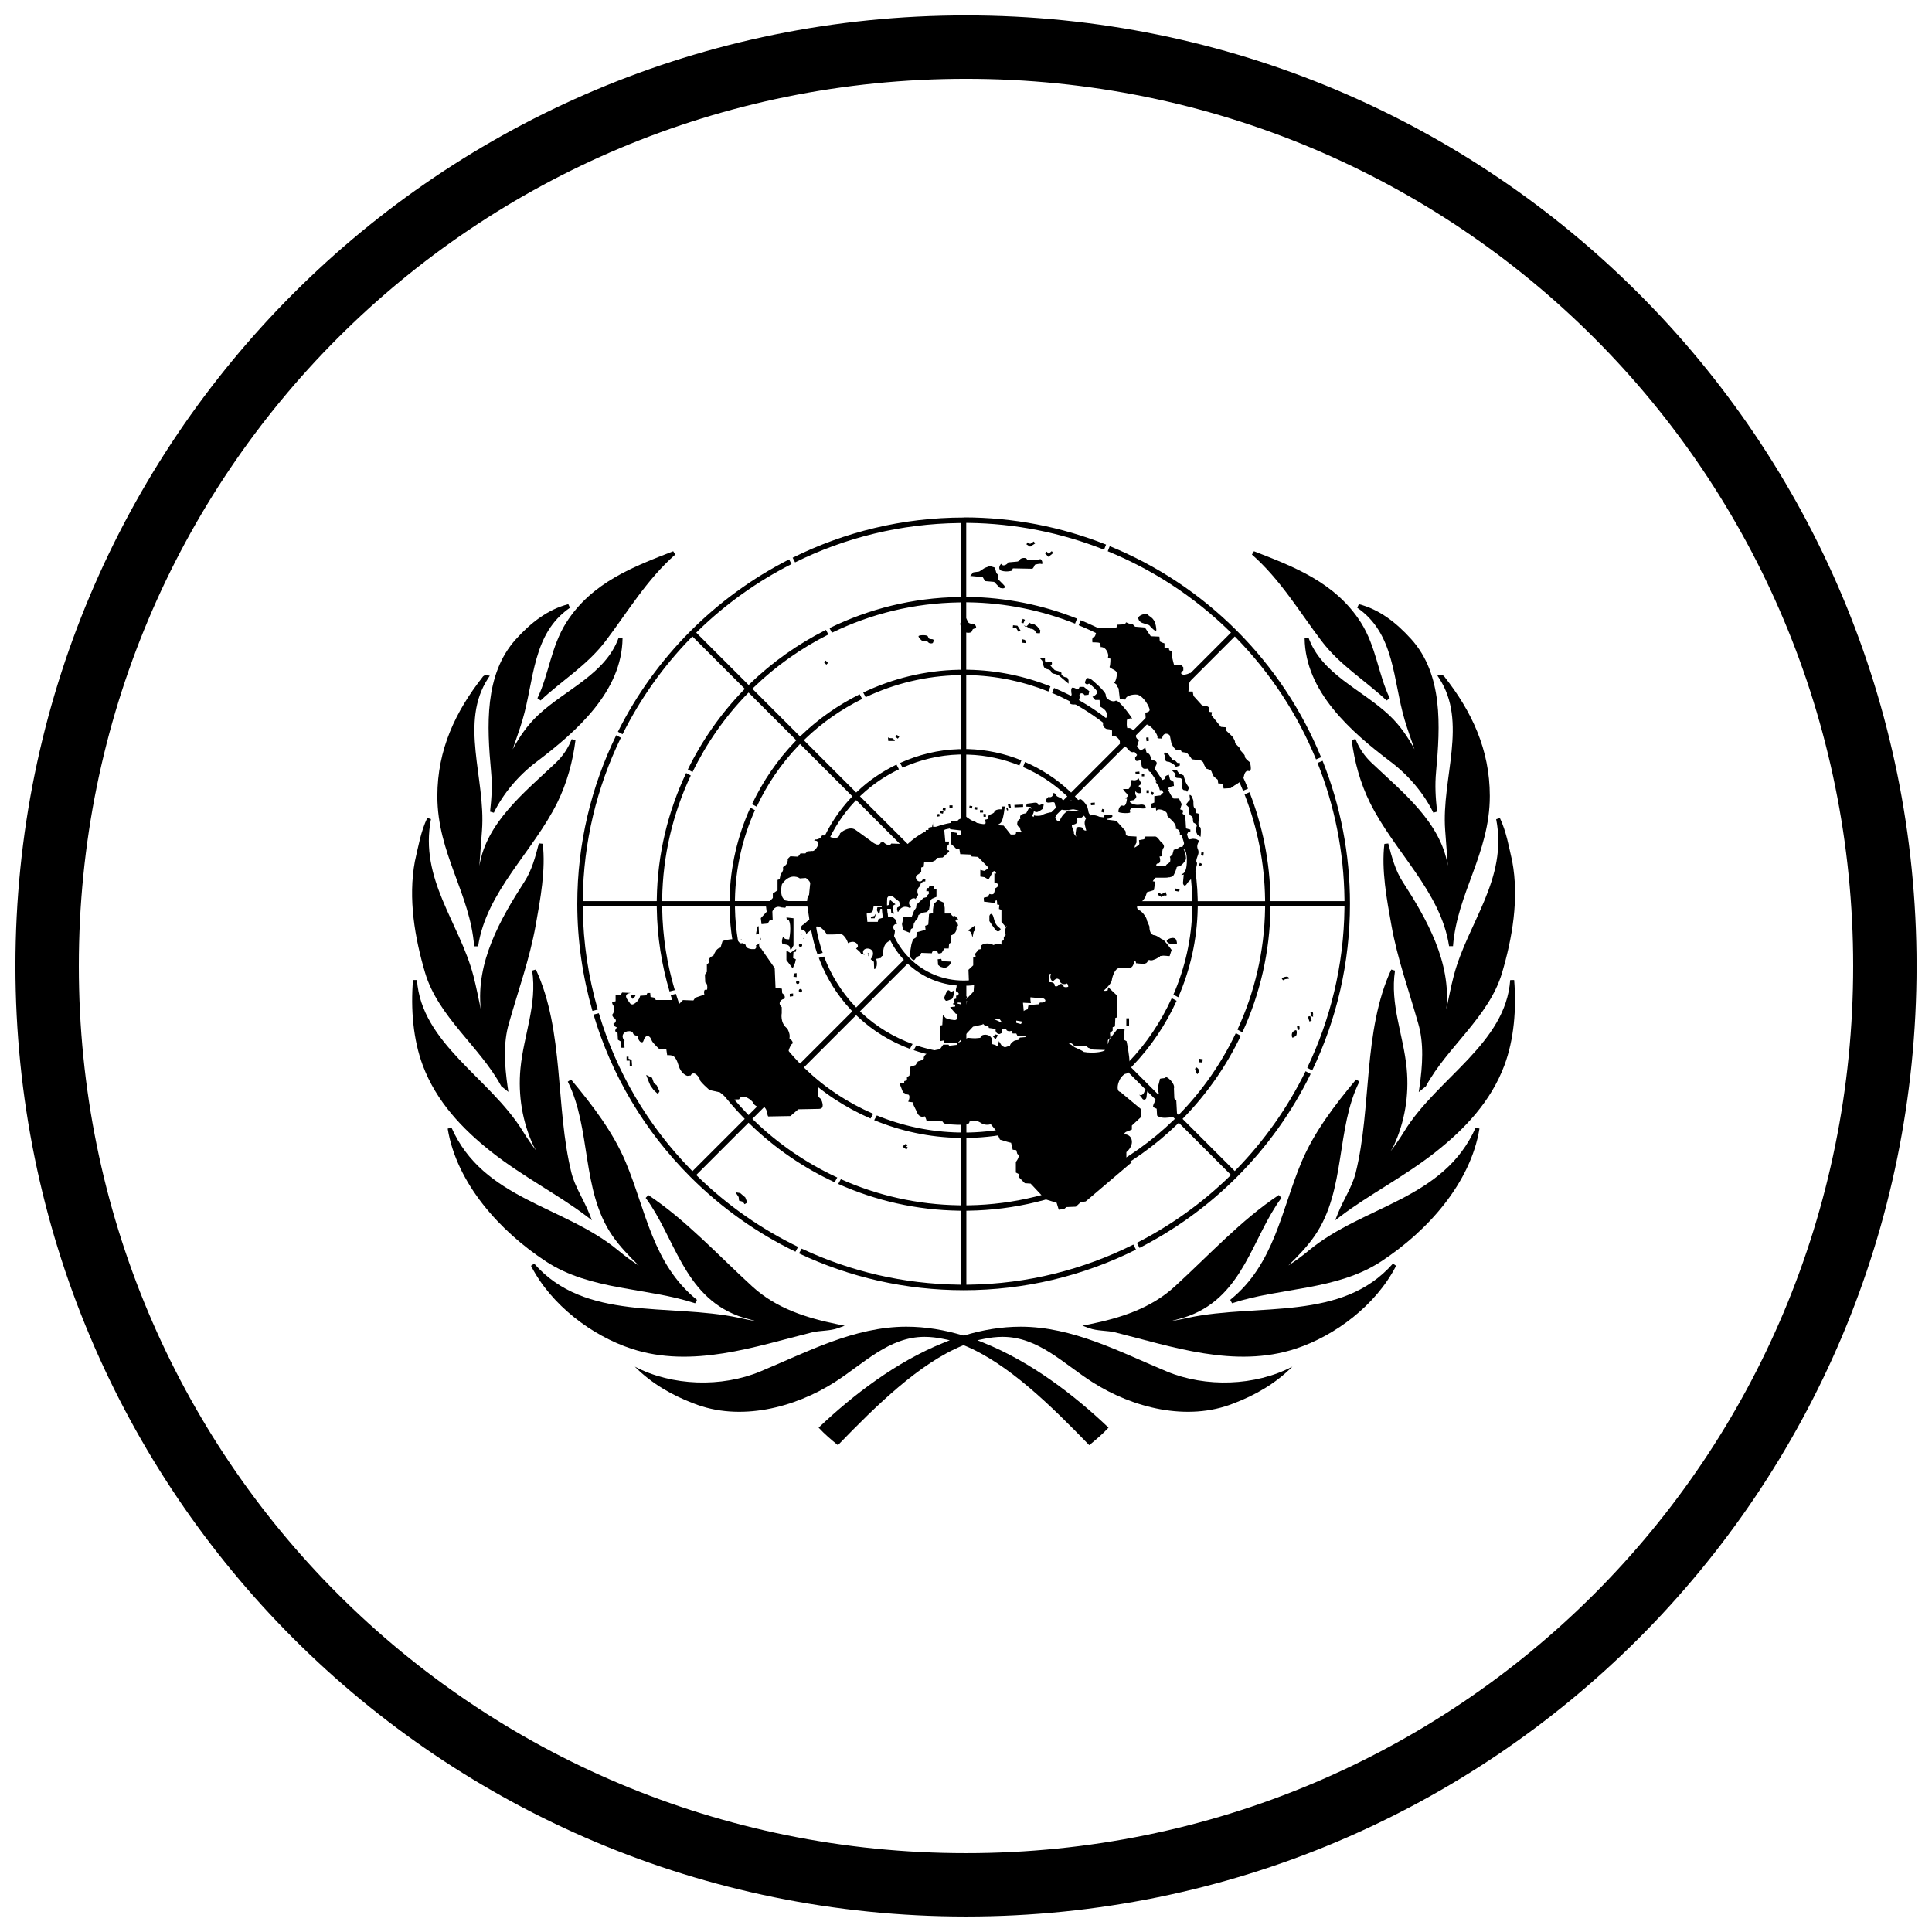 <?xml version="1.0" encoding="UTF-8"?>
<!-- Uploaded to: SVG Repo, www.svgrepo.com, Generator: SVG Repo Mixer Tools -->
<svg width="800px" height="800px" version="1.1" viewBox="144 144 512 512" xmlns="http://www.w3.org/2000/svg">
 <defs>
  <clipPath id="a">
   <path d="m148.09 148.09h503.81v503.81h-503.81z"/>
  </clipPath>
 </defs>
 <path d="m409.48 358.48c-0.172-0.004-0.402 0.004-0.645 0-0.242 0-0.492 0.105-0.738 0.148-0.246 0.105-0.57 0.285-0.648 0.672 0.008 0-0.121 0.137-0.344 0.262-0.219 0.117-0.438 0.188-0.438 0.188l-0.016 0.008-0.016 0.004s-0.262 0.105-0.516 0.285c-0.125 0.105-0.273 0.23-0.359 0.461-0.059 0.148 0.031 0.324 0.074 0.504-0.105 0-0.273 0.105-0.273 0.105l-0.52 0.117 0.121 0.516s0.031 0.125 0.035 0.273c0.004 0.105-0.031 0.188-0.023 0.199 0.004 0.004 0.012-0.004 0.023 0v0.004c-0.004 0.004-0.016 0.008-0.023 0-0.219 0.199-0.746 0.273-1.312 0.168-0.293-0.105-0.578-0.137-0.797-0.23-0.219-0.105-0.395-0.219-0.34-0.168l-0.074-0.105-1.297-0.547-1.441-0.977-1.809 0.789-0.332 0.336h-1.824l-0.188 2.254 2.879 0.324 0.109 1.379-0.469-0.156h-0.488l-0.285-0.578-1.504-0.25v3.184l0.793 0.672 0.637 0.641 0.824 0.105 0.211 1.285 2.738 0.117 0.309 0.516 1.637 0.105 2.672 2.711-0.098 0.453-0.672 0.41 0.043 0.148h-0.004c-0.273-0.008-0.637-0.105-0.637-0.105l-0.664-0.18v1.77l1.074 0.156 1.098 0.629 1.215-2.102c0.156-0.105 0.297-0.137 0.359-0.137 0.082 0.004 0.125 0 0.195 0.105 0.117 0.105 0.219 0.367 0.273 0.578l-0.48-0.105v2.473l0.789 0.262c0.121 0.18 0.203 0.348 0.207 0.43 0.004 0.117-0.031 0.211-0.102 0.316-0.141 0.211-0.398 0.355-0.398 0.355l-0.203 0.105-0.371 1.254c-0.094 0.285-0.238 0.336-0.449 0.379-0.211 0-0.41 0.008-0.41 0.008l-0.344-0.105-0.492 0.754-1.051 0.262 0.062 1.027 2.914 0.367 0.121-0.441c0.082-0.293 0.203-0.387 0.254-0.418 0.066 0.105 0.133 0.293 0.164 0.473 0.031 0.199 0.031 0.336 0.031 0.336v0.441l0.586 0.105-0.102 1.086 0.66 0.23v3.191l1.102 1.281 0.352-0.148c0.012-0.004 0.012 0 0.023-0.004-0.203 0.211-0.363 0.453-0.41 0.691-0.062 0.305-0.066 0.621-0.055 0.902 0.02 0.418 0.066 0.609 0.102 0.789l-0.492 0.492v0.777l-0.621 0.418v0.809c-0.367-0.105-0.746-0.23-1.078-0.219-0.406 0-0.695 0.18-0.996 0.348-0.582-0.293-1.238-0.453-1.84-0.41-0.348 0-0.668 0.105-0.949 0.199-0.141 0.105-0.277 0.137-0.402 0.25-0.125 0.125-0.242 0.324-0.242 0.555v0.168l0.102 0.137c0.031 0 0.035 0 0.043 0.105-0.008 0.008-0.008 0.008-0.023 0-0.129 0.105-0.402 0.137-0.402 0.137h-0.191l-1.082 1.254 0.152 0.316c0.098 0.199 0.094 0.293 0.09 0.316-0.004 0 0.004 0.008-0.016 0-0.039 0-0.176 0.105-0.176 0.105h-0.473v2.25l-1.258 1.168 0.113 2.961c0 0.367 0.223 0.691 0.469 0.859 0.246 0.18 0.52 0.25 0.793 0.305 0.035 0.004 0.07-0.008 0.105-0.004l-0.113 1.586-0.398 0.484-2.109 2.141h0.863c-0.16 0.105-0.359 0.105-0.234 0.105l-0.152 0.922c-0.012 0-0.031 0-0.031-0.105 0.004-0.199 0.105-0.188-0.02-0.137-0.25 0.105-1.02 0.199-2.133-0.148l-0.68-0.211v0.988l-1.344 0.168 1.5 1.734 0.484 0.105-0.227 1.293c0 0.105-0.004 0-0.012 0.105-0.008 0-0.055 0-0.152 0.105-0.203 0.105-0.59 0.105-1 0-0.41 0-0.844-0.148-1.18-0.25-0.168 0-0.312-0.105-0.41-0.148-0.098 0-0.168-0.117-0.086 0l-0.832-0.84-0.148 2.66-0.684 0.117 0.141 1.711-0.141 2.422 1.18-0.219v0.609l3.547 0.137 4.102-4.379 2.566-0.566 0.043-0.211c0.156 0.125 0.348 0.324 0.348 0.324l0.18 0.219h0.281c0.395 0 0.52 0.105 0.602 0.137 0.082 0.105 0.09 0.117 0.09 0.117l0.09 0.324 1.641 0.25c0.113 0 0.121 0 0.184 0.105-0.031 0.117-0.086 0.199-0.062 0.348l0.004 0.004c0.078 0.461 0.453 0.82 0.773 0.871 0.32 0.105 0.562-0.105 0.562-0.105l0.277-0.117 0.176-1.137 1.043 0.18c0.09 0.105 0.117 0.262 0.203 0.305 0.273 0.137 0.527 0.168 0.527 0.168l0.066 0.008 0.609-0.105 0.297 0.691h0.957l0.312 0.629h2.394l-0.336 0.336-1.41 0.117-0.422 0.641-0.777 0.105h-0.078s-0.445 0.199-0.836 0.566c-0.195 0.18-0.395 0.41-0.492 0.734-0.066 0.219 0.047 0.484 0.137 0.734-0.133 0-0.332 0.105-0.629 0-0.719-0.105-1.586-0.43-1.766-0.715l-0.703-1.121-0.258 1.297c-0.012 0.105-0.012 0.105-0.016 0.105-0.004-0.004 0.008 0-0.055 0-0.176-0.105-0.43-0.25-0.43-0.25l-0.086-0.105-0.891-0.25-0.082-1.238h-0.008c-0.082-0.418-0.355-0.746-0.656-0.945-0.305-0.199-0.645-0.285-0.973-0.316-0.328 0-0.648 0.008-0.945 0.156-0.23 0.117-0.457 0.379-0.52 0.684h-0.133c-0.277 0-0.73 0.105-1.188 0.105-0.914 0-1.859-0.117-1.859-0.117h-0.148l-1.398 0.684-1.367 0.789-0.074 0.387-1.586 0.18-0.438 0.219-0.219-0.453h-1.426l-0.891 1.242c-1.055 0.105-2.082 0.379-2.832 0.766-0.414 0.219-0.758 0.441-1.016 0.691-0.129 0.125-0.238 0.25-0.32 0.418-0.082 0.168-0.133 0.41-0.039 0.652-0.012 0 0.008-0.105-0.012-0.105-0.02 0-0.09 0.117-0.176 0.188-0.164 0.137-0.348 0.242-0.367 0.25l-1.059 0.355-0.625 0.957-1.395 0.473-0.219 2.305-0.648 0.441v0.828l-0.727 0.211v0.453l-1.254 0.125 0.945 2.41 1.09 0.547h0.086c0.254 0 0.332 0.105 0.395 0.188 0.062 0.105 0.109 0.219 0.117 0.398 0.02 0.348-0.102 0.723-0.102 0.723l-0.215 0.609 1.152 0.148 0.316 0.883 0.844 1.711c0.207 0.691 0.684 1.125 1.16 1.219 0.406 0.105 0.684 0 0.898-0.105 0.047 0.105 0.113 0.168 0.172 0.293 0.133 0.285 0.23 0.598 0.23 0.598l0.109 0.367 4.18 0.105c0.145 0.25 0.352 0.516 0.738 0.621h0.004c0.305 0.105 0.707 0.125 1.27 0.168 0.562 0 1.242 0.105 1.906 0.105 0.664 0 1.312 0 1.824 0.004 0.254 0 0.477 0 0.664-0.105 0.094 0 0.18 0 0.273-0.105 0.094 0 0.215 0 0.359-0.262l0.121-0.188-0.035-0.168c0.008-0.008 0.012 0 0.066 0 0.145-0.105 0.453-0.168 0.812-0.199 0.715-0.105 1.633 0.125 2.023 0.418 1.156 0.852 2.332 0.586 2.797 0.461l1.32 1.605 1.109 2.477 2.004 0.598 0.945 0.242 0.43 1.84 0.945 0.105 0.266 0.988 0.148 0.105c0.172 0.125 0.211 0.219 0.223 0.387 0.012 0.168-0.035 0.398-0.129 0.629-0.184 0.461-0.504 0.859-0.504 0.859l-0.117 0.148v2.824l0.789 0.398-0.09 0.734 1.672 1.688 1.547 0.105 3.902 4.164 2.981 0.914 0.566 1.844 1.422-0.18 0.605-0.516 2.504-0.105 1.27-1.184 1.336-0.211 12.191-10.367-1.406-0.859v-1.836c0.879-0.746 1.422-1.691 1.465-2.598 0.023-0.492-0.094-0.988-0.391-1.387-0.297-0.398-0.773-0.66-1.332-0.734-0.238 0-0.289-0.105-0.293-0.105-0.004-0.004-0.016 0 0.016-0.105 0.059-0.168 0.379-0.492 0.824-0.578l0.062-0.008 1.102-0.473v-1.062l2.387-2.211v-2.164l-5.449-4.535h-0.082c-0.387-0.148-0.539-0.387-0.602-0.859-0.066-0.461 0.031-1.105 0.254-1.73 0.219-0.621 0.559-1.227 0.906-1.637 0.344-0.41 0.684-0.566 0.781-0.555 0.41 0 0.789-0.285 0.945-0.598 0.156-0.316 0.219-0.66 0.254-1.059 0.07-0.797 0.004-1.789-0.109-2.789-0.227-1.996-0.645-3.988-0.645-3.988l-0.051-0.25-0.742-0.379 0.227-2.746h-1.969l-2.086 2.703-0.426 1.383 0.062-1.227 0.652-0.66-0.102-1.238 0.707-0.609v-0.914l0.605-0.211 0.102-2.266 0.535-0.117v-5.711l-2.41-2.285-0.168 0.84c-0.008 0.004-0.004 0.004-0.031 0-0.098 0-0.281 0.105-0.473 0.117h-0.605c0.234-0.199 0.395-0.336 0.801-0.746 0.316-0.324 0.637-0.672 0.898-1.027 0.262-0.355 0.484-0.684 0.531-1.113 0.043-0.379 0.27-1.258 0.633-1.965 0.184-0.355 0.398-0.66 0.617-0.859s0.414-0.285 0.617-0.285h2.898c0.719-0.293 1.008-0.965 1.074-1.473 0.023-0.199-0.004-0.211-0.016-0.355l0.438-0.105 0.176 0.629h0.352s0.484 0.105 1.008 0.105c0.262 0.008 0.531 0.004 0.781 0 0.125 0 0.246 0 0.371-0.105 0.125 0 0.285-0.105 0.418-0.305 0.121-0.18 0.262-0.398 0.379-0.516 0.055 0 0.086-0.105 0.082-0.105 0.336 0.188 0.648 0.148 0.926 0.105 0.285-0.105 0.566-0.18 0.824-0.305 0.52-0.242 0.953-0.523 0.953-0.523l0.203-0.125 0.02-0.148h0.105c0.18 0 0.484-0.105 0.789-0.105 0.613 0 1.234 0.105 1.234 0.105h0.43l0.527-1.613-0.156-0.219s-0.445-0.609-0.934-1.227c-0.246-0.305-0.5-0.621-0.727-0.859-0.113-0.125-0.219-0.23-0.324-0.316-0.055 0-0.105-0.105-0.176-0.125-0.07 0-0.152-0.105-0.34-0.105 0.168 0 0.113 0 0.066-0.004-0.051 0-0.129-0.105-0.227-0.137-0.191-0.125-0.438-0.293-0.691-0.453-0.254-0.156-0.504-0.316-0.777-0.398-0.137 0-0.285-0.105-0.492-0.105-0.02 0.004-0.031 0-0.055 0-0.496-0.188-0.762-0.598-0.902-1.086-0.156-0.535-0.137-1.051-0.137-1.051l0.004-0.117-0.656-1.555c-0.035-0.293-0.137-0.566-0.277-0.84-0.172-0.324-0.395-0.641-0.625-0.934-0.234-0.285-0.473-0.535-0.711-0.723-0.117-0.105-0.23-0.18-0.379-0.23-0.023-0.008-0.074 0-0.102 0.008-0.578-0.453-0.598-0.789-0.508-1.102 0.047-0.156 0.141-0.316 0.234-0.43 0.094-0.105 0.234-0.156 0.129-0.137 0.332-0.105 0.465-0.25 0.641-0.418 0.18-0.18 0.355-0.379 0.52-0.578 0.328-0.398 0.594-0.777 0.594-0.777l0.043-0.105 0.453-1.293 1.828-0.547 0.34-2.238-0.652-0.105c0.066-0.105 0.062-0.117 0.137-0.219 0.152-0.219 0.32-0.441 0.457-0.586 0.137-0.148 0.273-0.137 0.082-0.137h2.219c0.484 0 0.965 0 1.352-0.105 0.195 0 0.367 0 0.516-0.105 0.148 0 0.238-0.004 0.461-0.156h0.004c0.273-0.188 0.328-0.355 0.445-0.578 0.117-0.219 0.227-0.473 0.328-0.723 0.102-0.25 0.195-0.516 0.262-0.734 0.043-0.148 0.059-0.262 0.078-0.387 0.031 0 0.062 0 0.137-0.105 0.199-0.105 0.453-0.105 0.691-0.188l0.004-0.004c0.219-0.105 0.332-0.18 0.473-0.305s0.277-0.262 0.41-0.41c0.27-0.305 0.516-0.621 0.664-0.922v-0.004c0.102-0.199 0.09-0.336 0.09-0.484s-0.016-0.305-0.039-0.473c-0.051-0.336-0.141-0.715-0.254-1.062-0.105-0.336-0.23-0.652-0.391-0.914l0.484-0.492h-1.109-0.176c-0.16 0-0.297 0.105-0.387 0.188h-0.012c-0.109 0.105-0.371 0.25-0.613 0.336-0.25 0.105-0.453 0.137-0.453 0.137l-0.309 0.105-0.352 1.301-0.668 0.547 0.113 0.348s0.004-0.004 0.016 0.125c0.012 0.125 0.012 0.355-0.035 0.691-0.047 0.336-0.734 0.754-0.734 0.754h-0.113l-0.348 0.441c-0.168 0.008-0.504 0-1.039 0-0.328 0.008-0.664 0-0.926 0.008-0.133-0.004-0.242-0.008-0.32 0-0.031-0.004-0.055-0.012-0.07 0-0.422-0.219 0.152-0.547 0.039-0.566 0.195 0 0.484 0 0.641-0.199 0.16-0.168 0.195-0.348 0.211-0.492 0.035-0.285-0.016-0.547-0.074-0.797-0.043-0.188-0.062-0.211-0.113-0.379l0.648-0.105 0.023-0.441s0.027-0.461 0.09-0.902c0.031-0.219 0.074-0.441 0.109-0.578 0.012 0 0.012 0 0.02-0.105 0.047 0 0.09 0 0.133-0.105 0.141-0.148 0.18-0.336 0.176-0.461-0.008-0.25-0.09-0.367-0.172-0.504-0.16-0.273-0.391-0.535-0.664-0.746h-0.004v-0.004c-0.066 0-0.332-0.387-0.586-0.703-0.125-0.156-0.258-0.316-0.434-0.453s-0.449-0.293-0.777-0.211v0.004h-0.004-0.383c-0.199 0.004-0.441 0.004-0.668-0.004h-0.863-0.352l-0.348 0.715-1.367 0.25 0.059 0.484s0.02 0.18 0.02 0.379c0 0.105-0.008 0.199-0.02 0.262h-0.012c-0.219 0.242-0.859 0.691-1.223 0.852 0.008-0.105-0.008-0.199 0.16-0.641l0.352-0.715v-1.57l-2.269-0.125c-0.039 0-0.172-0.105-0.332-0.148-0.09 0-0.172-0.117-0.203-0.148-0.035 0 0.004 0 0.004 0.105 0-0.504-0.113-1.051-0.113-1.051l-0.027-0.137-2.41-2.676-2.477-0.305-0.211-0.523-1.801-0.242c-1.012-0.484-2.012-0.547-2.781-0.18-0.797 0.379-1.273 1.281-1.082 2.262 0.156 0.797 0.348 1.359 0.383 1.594-0.027 0.004 0.02-0.008-0.074-0.008-0.379 0-0.516-0.125-0.617-0.242-0.102-0.117-0.121-0.199-0.121-0.199l-0.066-0.273-0.258-0.105s-0.242-0.105-0.535-0.137h-0.535c-0.223 0.105-0.469 0.41-0.469 0.684 0 0.105-0.066 0.418-0.113 0.777-0.039 0.336-0.059 0.746 0.18 1.129-0.004 0.008-0.004 0.008-0.008 0-0.148-0.156-0.332-0.355-0.488-0.586-0.094-0.137-0.168-0.273-0.195-0.348 0.082-0.199 0.031-0.355 0.004-0.473-0.035-0.137-0.086-0.25-0.141-0.379-0.105-0.25-0.234-0.523-0.312-0.766-0.074-0.242-0.078-0.43-0.059-0.492 0.02-0.105 0.008-0.105 0.305-0.156h0.004c0.48-0.105 0.848-0.23 1.051-0.586 0.207-0.355 0.07-0.734-0.035-0.945-0.035-0.105-0.043-0.105-0.074-0.137l0.438-0.219h0.891l1.582-1.281-2.523-0.387-0.852-0.105-1.754-0.117-0.148 0.105c-0.844 0.578-1.367 1.215-1.672 1.719-0.246 0.398-0.336 0.684-0.375 0.809-0.137 0.25-0.207 0.262-0.309 0.262-0.102 0-0.305-0.105-0.488-0.242-0.188-0.168-0.344-0.418-0.406-0.609-0.062-0.188-0.031-0.273-0.004-0.305 0.137-0.156 0.301-0.367 0.223-0.703-0.039-0.168-0.156-0.316-0.266-0.387-0.109-0.105-0.203-0.105-0.297-0.125-0.359-0.105-0.691 0-1.086 0-0.395 0.105-0.816 0.18-1.184 0.305-0.371 0.125-0.656 0.219-0.922 0.441-0.027 0-0.492 0.148-0.902 0.148h-0.773l-0.434-0.105-0.137 0.418c-0.004 0 0 0.004 0 0-0.016-0.004-0.078 0-0.168-0.105-0.098-0.105-0.191-0.168-0.219-0.23h-0.016c0.227-0.348 0.355-0.66 0.418-0.891 0.066-0.23 0.07-0.43 0.07-0.43v-0.43l-1.32-0.273-0.734 1.371c-0.582 0.105-1.145 0.188-1.441 0.523-0.254 0.285-0.156 0.652-0.121 1.008-0.09 0-0.156 0.004-0.262 0.105-0.219 0.125-0.395 0.367-0.473 0.652v0.004c-0.062 0.219-0.098 0.41-0.078 0.621s0.125 0.43 0.262 0.578c0.199 0.199 0.391 0.25 0.586 0.336-0.016 0-0.035 0-0.047 0.105-0.062 0.25 0.039 0.547 0.203 0.754v0.004c0.168 0.211 0.316 0.137 0.512 0.199-0.188 0.105-0.336 0.168-0.543 0.18-0.387 0-0.691-0.105-0.691-0.105l-0.57-0.125-0.062 0.578c-0.008 0.105 0 0-0.098 0.105s-0.297 0.105-0.512 0.117c-0.215 0.012-0.445 0-0.605 0h-0.164c-0.184-0.262-0.543-0.703-0.934-1.195-0.418-0.516-0.805-0.988-0.805-0.988l-0.148-0.18-1.707-0.105v-0.008c0.008 0 0.012 0 0.137-0.105 0.25-0.117 0.91-0.367 1.18-1.129 0.461-1.281 0.652-3.176 0.652-3.176l0.059-0.547h-0.547v0.004s-0.113-0.008-0.281 0zm13.008 43.574v0.004c-0.105 0.43-0.16 0.82-0.113 1.082 0.055 0.316 0.215 0.555 0.215 0.555l0.352 0.473 0.43-0.41c0.551-0.516 0.863-0.441 1.141-0.293 0.141 0.105 0.262 0.18 0.324 0.273 0.023 0 0.031 0 0.039 0.105 0-0.004 0-0.008 0.004 0-0.004 0-0.008-0.105 0.02-0.148l0.004-0.004c-0.02 0-0.02 0.105-0.023 0.156h0.012-0.012c-0.012 0.242 0.105 0.473 0.234 0.598 0.156 0.156 0.332 0.242 0.523 0.293 0.332 0.105 0.734 0.105 1.121-0.117 0.02 0 0.102 0.105 0.172 0.219 0.129 0.242 0.172 0.598 0.156 0.691-0.012 0.008-0.031 0-0.082 0-0.121 0-0.324 0.105-0.52 0.105-0.199-0.012-0.395-0.105-0.504-0.105h-0.07 0.012-0.012 0.004c-0.035-0.18-0.078-0.336-0.191-0.492-0.129-0.168-0.414-0.316-0.645-0.293-0.461 0.105-0.59 0.324-0.73 0.535l0.004-0.008c0.062-0.105-0.125 0.105-0.359 0.117-0.195 0-0.367 0-0.488-0.105 0.012-0.105 0.043-0.105 0.035-0.18-0.02-0.188-0.121-0.367-0.238-0.484h-0.004v-0.004c-0.301-0.305-0.711-0.316-0.922-0.316-0.18 0-0.27-0.008-0.379-0.105-0.004 0-0.016 0-0.023-0.105-0.02-0.148-0.008-0.387 0.016-0.641 0.023-0.25 0.062-0.523 0.09-0.766 0.02-0.156 0.004-0.316 0-0.473 0.008-0.004 0-0.004 0.012-0.008 0.086-0.105 0.258-0.137 0.398-0.168 0.012-0.004 0.004 0 0.016-0.004zm-5.414 6.234 3.434 0.324 0.094 0.008c0.383 0.25 0.453 0.43 0.434 0.566-0.023 0.148-0.219 0.348-0.234 0.355-0.098 0-0.348 0.105-0.551 0.137h-0.355-0.324l-0.219 0.453-2.797 0.219-0.219 1.113c-0.422 0.105-0.762 0.211-1.035 0.473l-0.203-2.203 2.094 0.105-0.094-0.629c-0.062-0.43-0.031-0.652-0.016-0.914zm-9.762 5.793c0.18 0.012 0.25 0.008 0.473 0l0.031 0.004h1.109c0.109 0.148 0.309 0.418 0.613 0.883 0.062 0.105 0.109 0.18 0.172 0.285l-0.188-0.219-1.258-0.578-0.957-0.398zm6.012 0.387h0.02l1.402 0.23c-0.023 0.105 0.004 0.316 0.004 0.316l-0.184 0.367h-0.004l-1.227-0.316c-0.027-0.316-0.039-0.484-0.016-0.609zm14.109 5.977s0.551-0.105 0.879 0.348v-0.004c0.293 0.355 0.684 0.43 1.062 0.473 0.383 0 0.793 0 1.18 0.008 0.637 0 1.02-0.125 1.211-0.156l0.625 0.547 1.312 0.484 3.137 0.105c-0.105 0.105-0.07 0.148-0.215 0.211-0.551 0.23-1.344 0.379-2.144 0.441-0.805 0.105-1.625 0-2.246 0.004-0.312 0-0.578-0.105-0.758-0.105h-0.191c-0.168-0.148-0.332-0.23-0.555-0.355-0.262-0.137-0.57-0.293-0.863-0.43-0.566-0.262-1.043-0.473-1.09-0.492-0.059 0-0.398-0.336-0.852-0.621-0.23-0.148-0.477-0.285-0.73-0.379h0.242z"/>
 <path d="m322.41 290.08c-10.324 4.023-21.559 8.18-28.371 18.945-4.008 6.336-4.582 13.711-7.613 20l0.832 0.609c5.668-5.324 12.355-9.312 17.281-15.82 5.852-7.738 10.902-16.266 18.406-22.852z"/>
 <path d="m476.31 290.08-0.535 0.883c7.508 6.586 12.551 15.117 18.406 22.852 4.926 6.508 11.613 10.492 17.281 15.82l0.832-0.609c-3.031-6.289-3.602-13.66-7.609-20-6.812-10.766-18.047-14.922-28.371-18.945z"/>
 <path d="m320.44 292c-6.633 6.43-11.426 14.164-16.734 21.18-4.344 5.742-10.184 9.613-15.562 14.344 2.438-6.008 3.324-12.473 6.785-17.941 6.102-9.641 15.902-13.82 25.512-17.582z"/>
 <path d="m478.28 292c9.613 3.766 19.414 7.941 25.512 17.582 3.461 5.469 4.344 11.93 6.781 17.941-5.375-4.731-11.215-8.602-15.562-14.344-5.309-7.016-10.102-14.75-16.73-21.18z"/>
 <path d="m294.61 304.11c-5.402 1.383-9.906 4.871-13.891 9.289-8.438 9.355-7.676 23.039-6.574 35.102 0.336 3.676 0.152 6.801-0.266 10.594l0.992 0.285c2.457-5.035 6.5-9.863 11.25-13.449 10.762-8.129 22.695-18.711 22.863-32.793l-1.02-0.18c-1.73 4.824-5.231 8.254-9.242 11.344-4.016 3.09-8.527 5.816-12.18 9.266-2.82 2.66-4.945 5.773-6.676 9.008 0.852-2.547 1.797-5.07 2.582-7.703 1.582-5.316 2.227-11.082 3.742-16.355 1.512-5.273 3.863-10.027 8.852-13.457l-0.43-0.945z"/>
 <path d="m504.11 304.11-0.43 0.945c4.988 3.43 7.336 8.184 8.852 13.457 1.512 5.273 2.156 11.043 3.742 16.355 0.785 2.637 1.73 5.156 2.582 7.703-1.73-3.234-3.859-6.348-6.676-9.008-3.652-3.445-8.168-6.172-12.18-9.266-4.016-3.09-7.516-6.519-9.242-11.344l-1.02 0.18c0.168 14.086 12.098 24.664 22.863 32.793 4.75 3.586 8.793 8.414 11.25 13.449l0.992-0.285c-0.414-3.797-0.602-6.922-0.266-10.594 1.102-12.062 1.863-25.746-6.574-35.102-3.984-4.418-8.488-7.906-13.891-9.289z"/>
 <path d="m292.23 306.09c-3.688 3.387-5.754 7.606-7.051 12.129-1.547 5.391-2.191 11.156-3.738 16.348-1.129 3.793-2.82 7.402-3.731 11.445l-0.07 0.316 1.078 0.859 0.254-0.672c1.668-4.406 4.547-8.66 8.293-12.195 3.539-3.34 8.023-6.055 12.102-9.195 3.25-2.504 6.207-5.328 8.215-8.941-1.719 12-12.215 21.445-22.09 28.906-4.227 3.195-7.828 7.344-10.387 11.77 0.242-2.832 0.355-5.508 0.086-8.461-1.102-12.031-1.766-25.355 6.305-34.305 3.211-3.559 6.742-6.367 10.73-8.012z"/>
 <path d="m506.49 306.09c3.992 1.645 7.519 4.453 10.73 8.012 8.074 8.949 7.406 22.273 6.305 34.305-0.27 2.949-0.156 5.625 0.086 8.461-2.555-4.43-6.156-8.578-10.387-11.77-9.875-7.457-20.371-16.902-22.09-28.906 2.008 3.613 4.965 6.438 8.215 8.941 4.078 3.141 8.562 5.856 12.102 9.195 3.746 3.535 6.621 7.789 8.293 12.195l0.254 0.672 1.078-0.859-0.07-0.316c-0.91-4.039-2.602-7.652-3.731-11.445-1.547-5.188-2.188-10.957-3.734-16.348-1.297-4.523-3.363-8.746-7.051-12.129z"/>
 <path d="m273.02 322.89c-0.277 0-0.551 0-0.699 0.148-0.148 0.105-0.227 0.156-0.25 0.168l-0.105 0.105-0.07 0.105c-7.172 9.145-11.992 19.23-11.992 31.57 0 7.637 2.195 14.109 4.5 20.402 2.305 6.293 4.719 12.414 5.254 19.395h1.043c2.191-14.523 14.516-24.973 21.004-38.109 2.535-5.133 4.106-10.902 4.805-16.535l-1.008-0.25c-0.902 2.309-2.305 4.453-4.223 6.269-8.316 7.883-18.293 15.742-20.223 27.199-0.008 0-0.012 0.105-0.02 0.117l0.703-9.445c0.512-6.875-1.035-14.051-1.707-20.961-0.676-6.91-0.488-13.508 3.336-19.328l0.434-0.66-0.777-0.148z"/>
 <path d="m525.7 322.89-0.777 0.148 0.434 0.66c3.828 5.82 4.012 12.418 3.336 19.328-0.676 6.91-2.223 14.086-1.711 20.961l0.703 9.445c-0.008 0-0.012-0.105-0.02-0.117-1.934-11.457-11.902-19.316-20.223-27.199-1.918-1.816-3.316-3.961-4.223-6.269l-1.008 0.25c0.699 5.633 2.266 11.402 4.805 16.535 6.488 13.141 18.812 23.586 21.004 38.109h1.043c0.535-6.984 2.945-13.102 5.254-19.395 2.305-6.293 4.5-12.766 4.5-20.402 0-12.34-4.816-22.426-11.992-31.57l-0.07-0.105-0.105-0.105c-0.023 0-0.102-0.105-0.25-0.168-0.148-0.105-0.422-0.188-0.699-0.148z"/>
 <path d="m270.41 327.31c-1.914 5.004-1.961 10.375-1.43 15.816 0.684 6.992 2.203 14.117 1.707 20.781l-1.059 14.203 0.191 0.125c0.016 0 0.039 0.105 0.098 0.18 0.066 0.105 0.188 0.242 0.391 0.316 0.203 0.105 0.426 0 0.594 0l0.223-0.105 0.07-0.23c0.484-1.621 0.621-3.285 0.887-4.856 1.848-10.945 11.547-18.684 19.91-26.613 1.07-1.02 1.969-2.137 2.738-3.32-0.832 4.352-2.039 8.691-3.981 12.617-5.953 12.051-17.184 22.113-20.449 35.691-0.883-6.023-2.926-11.469-4.922-16.914-2.301-6.277-4.438-12.605-4.438-20.043 0-10.625 3.758-19.469 9.461-27.605z"/>
 <path d="m528.3 327.31c5.703 8.137 9.461 16.98 9.461 27.605 0 7.434-2.137 13.762-4.438 20.039-1.996 5.445-4.035 10.891-4.922 16.914-3.266-13.578-14.496-23.641-20.449-35.691-1.938-3.926-3.144-8.266-3.977-12.617 0.77 1.184 1.668 2.305 2.738 3.32 8.367 7.934 18.062 15.668 19.91 26.613 0.266 1.57 0.406 3.238 0.891 4.856l0.07 0.23 0.223 0.105c0.168 0.105 0.391 0.105 0.594 0s0.324-0.211 0.391-0.316c0.059-0.105 0.082-0.137 0.098-0.168l0.191-0.125-1.059-14.203c-0.496-6.664 1.023-13.789 1.707-20.781 0.531-5.441 0.484-10.812-1.43-15.816z"/>
 <path d="m257.22 360.78c-1.703 3.59-2.371 7.574-3.246 11.371l-0.004 0.012h-0.004c-1.879 9.988 0 20.531 2.691 29.637 3.422 11.574 14.582 19.711 20.125 29.945l0.051 0.105 1.891 1.508-0.191-1.312c-0.816-5.613-1.219-11.617 0.34-16.871l0.004-0.004v-0.004c2.418-8.59 5.481-16.977 7.09-25.965 1.242-6.934 2.691-14.754 1.863-21.594l-1.027-0.105c-0.926 3.617-1.879 7.141-3.805 10.125-6.394 9.902-12.922 21.379-11.582 33.801-0.641-2.926-1.191-5.918-1.965-8.867-1.855-7.062-5.469-13.484-8.199-20.113-2.731-6.633-4.586-13.449-3.043-21.379l-0.988-0.324z"/>
 <path d="m541.49 360.78-0.988 0.324c1.547 7.93-0.312 14.746-3.043 21.379-2.731 6.633-6.348 13.051-8.199 20.113-0.773 2.949-1.324 5.941-1.965 8.867 1.34-12.422-5.188-23.898-11.582-33.801-1.926-2.984-2.875-6.508-3.805-10.129l-1.027 0.105c-0.832 6.844 0.617 14.66 1.863 21.594 1.609 8.988 4.672 17.371 7.09 25.965v0.004l0.004 0.004c1.559 5.254 1.156 11.262 0.34 16.871l-0.191 1.316 1.891-1.512 0.051-0.105c5.543-10.234 16.703-18.367 20.125-29.945 2.691-9.105 4.574-19.648 2.695-29.637l-0.008-0.023c-0.875-3.793-1.547-7.781-3.246-11.371z"/>
 <path d="m256.75 365.37c-0.297 6.336 1.293 12.062 3.535 17.512 2.762 6.711 6.344 13.094 8.152 19.98 1.363 5.199 1.832 10.812 4.004 15.828l0.074 0.168 0.16 0.105c0.277 0.148 0.648 0.105 0.824-0.105 0.176-0.125 0.266-0.25 0.332-0.336l0.176-0.23-0.098-0.273c-5.203-14.598 2.426-28.129 9.973-39.812 1.457-2.258 2.309-4.777 3.047-7.34 0.148 5.844-0.938 12.25-1.992 18.121-1.59 8.871-4.633 17.219-7.062 25.855v0.004l-0.004 0.004c-1.496 5.055-1.18 10.617-0.492 15.883-5.785-10.293-16.484-18.332-19.711-29.254-2.668-9.02-4.492-19.414-2.664-29.145h-0.008c0.547-2.371 1.09-4.723 1.75-7.016z"/>
 <path d="m541.97 365.37c0.656 2.293 1.207 4.644 1.75 7.016h-0.008c1.832 9.73 0.004 20.125-2.664 29.145-3.231 10.922-13.926 18.957-19.711 29.254 0.688-5.266 1.004-10.828-0.492-15.883l-0.004-0.004c-2.434-8.641-5.473-16.992-7.062-25.859-1.051-5.867-2.141-12.277-1.992-18.117 0.738 2.562 1.59 5.082 3.047 7.336 7.547 11.684 15.176 25.215 9.973 39.812l-0.098 0.273 0.176 0.23c0.066 0.105 0.156 0.219 0.332 0.336 0.176 0.125 0.547 0.211 0.824 0.105l0.16-0.105 0.074-0.168c2.172-5.016 2.641-10.629 4.004-15.828 1.809-6.887 5.391-13.27 8.152-19.98 2.246-5.453 3.836-11.176 3.535-17.512z"/>
 <path d="m286.02 400.92-0.996 0.293c1.371 9.004-2.234 17.047-3.09 25.891-0.703 7.266 0.57 14.34 3.394 20.453 0.258 0.555 0.586 1.051 0.902 1.559-1.328-1.711-2.551-3.512-3.691-5.359-4.398-7.121-11.148-12.934-16.914-19.082-5.762-6.148-10.52-12.59-11.129-20.957l-1.047-0.004c-0.629 7.66 0.031 15.789 2.602 22.648 3.566 9.504 10.418 16.781 18.262 22.965 8.121 6.402 17.762 11.371 25.055 16.918l1.5 1.141-0.695-1.75c-1.48-3.734-3.812-7.098-4.738-10.836-4.289-17.324-1.855-37.547-9.426-53.883z"/>
 <path d="m512.7 400.92c-7.566 16.336-5.133 36.562-9.426 53.883-0.926 3.738-3.254 7.098-4.734 10.836l-0.695 1.75 1.5-1.141c7.293-5.547 16.93-10.516 25.055-16.918 7.844-6.184 14.695-13.461 18.262-22.965 2.574-6.859 3.234-14.984 2.606-22.648l-1.047 0.004c-0.605 8.371-5.367 14.812-11.129 20.961-5.762 6.148-12.516 11.957-16.914 19.082-1.141 1.848-2.363 3.656-3.695 5.367 0.316-0.516 0.648-1.008 0.906-1.566 2.824-6.113 4.098-13.184 3.394-20.453-0.855-8.844-4.461-16.887-3.09-25.891l-0.996-0.293z"/>
 <path d="m286.18 404.27c5.926 15.457 4.152 34.23 8.254 50.789 0.832 3.356 2.57 6.297 3.973 9.277-7.176-5.191-15.945-9.93-23.43-15.832-7.762-6.117-14.453-13.254-17.926-22.512-2.016-5.371-2.793-11.605-2.707-17.777 1.699 6.606 5.754 12.086 10.527 17.18 5.816 6.203 12.504 11.984 16.785 18.914 1.852 3 3.785 6.144 6.551 8.637l1.234 1.113-0.375-1.621c-0.465-2.019-2.004-3.648-2.777-5.324-2.742-5.945-3.984-12.828-3.301-19.91 0.738-7.606 3.492-14.91 3.195-22.945z"/>
 <path d="m512.54 404.27c-0.297 8.035 2.457 15.34 3.195 22.945 0.688 7.082-0.555 13.969-3.301 19.91-0.773 1.676-2.309 3.301-2.777 5.324l-0.375 1.621 1.234-1.113c2.766-2.488 4.695-5.637 6.547-8.637 4.281-6.93 10.969-12.711 16.785-18.914 4.777-5.098 8.828-10.578 10.527-17.18 0.082 6.172-0.695 12.406-2.711 17.777-3.473 9.254-10.164 16.391-17.926 22.512-7.484 5.902-16.25 10.641-23.426 15.832 1.398-2.981 3.137-5.922 3.969-9.277 4.102-16.559 2.328-35.332 8.254-50.789z"/>
 <path d="m295.34 430.07-0.871 0.578c3.102 6.195 4 13.352 5.133 20.488 1.133 7.137 2.504 14.262 6.672 20.32 1.949 2.832 4.473 5.469 7.008 7.922-1.816-1.164-3.594-2.461-5.367-3.938-7.25-6.027-16.25-9.391-24.457-13.664-8.203-4.273-15.598-9.414-19.816-18.969l-1 0.293c2.359 14.465 13.777 27.16 26.07 35.211 11.797 7.727 26.738 6.859 39.5 11.07l0.492-0.902c-11.734-9.465-13.523-23.738-18.875-36.477-3.336-7.941-8.75-15.047-14.492-21.922z"/>
 <path d="m503.38 430.07c-5.742 6.875-11.152 13.98-14.488 21.922-5.352 12.738-7.141 27.012-18.875 36.477l0.492 0.902c12.758-4.207 27.699-3.344 39.496-11.07 12.293-8.051 23.711-20.746 26.07-35.211l-1-0.293c-4.223 9.559-11.613 14.699-19.816 18.969-8.207 4.273-17.211 7.637-24.457 13.664-1.77 1.473-3.547 2.769-5.363 3.934 2.535-2.453 5.055-5.086 7.004-7.918 4.172-6.059 5.539-13.184 6.672-20.32 1.133-7.137 2.031-14.293 5.133-20.488l-0.871-0.578z"/>
 <path d="m296.86 433.77c4.773 5.918 9.203 11.98 12 18.637 5.035 11.988 7.023 25.781 17.719 35.496-12.543-3.641-26.43-3.352-37.297-10.469-11.109-7.277-21.363-18.438-24.77-31.055 4.492 7.758 11.164 12.527 18.453 16.328 8.281 4.312 17.203 7.664 24.27 13.539 2.731 2.269 5.465 4.383 8.527 5.812l0.336 0.156 0.801-0.809-0.406-0.367c-3.289-2.977-6.84-6.519-9.355-10.18-4.012-5.832-5.371-12.777-6.5-19.891-0.926-5.824-1.766-11.727-3.773-17.203z"/>
 <path d="m501.85 433.77c-2.008 5.477-2.848 11.379-3.773 17.203-1.129 7.113-2.488 14.059-6.5 19.891-2.519 3.66-6.07 7.203-9.359 10.18l-0.406 0.367 0.801 0.809 0.336-0.156c3.062-1.43 5.793-3.543 8.527-5.812 7.066-5.875 15.988-9.227 24.27-13.539 7.293-3.797 13.965-8.566 18.457-16.328-3.406 12.613-13.66 23.777-24.77 31.055-10.867 7.117-24.75 6.824-37.293 10.469 10.695-9.719 12.684-23.508 17.719-35.496 2.797-6.656 7.223-12.719 11.996-18.637z"/>
 <path d="m315.82 460.7-0.711 0.754c3.836 5.16 6.336 11.57 9.668 17.406 3.332 5.832 7.543 11.113 14.805 13.848 1.574 0.586 3.168 0.957 4.676 1.375-1.469-0.199-2.934-0.535-4.484-0.859-9.258-1.973-19.457-1.688-29.016-2.867-9.559-1.18-18.434-3.789-25.191-11.484l-0.859 0.586c0.02 0 0.055 0.105 0.074 0.105 5.316 10.324 16.086 18.406 26.5 21.844 16.203 5.348 32.977-0.609 47.965-4.324 2.043-0.504 4.684-0.324 6.856-1.113l1.742-0.641-1.82-0.367c-8.328-1.695-16.285-4.207-22.656-10.031-9.281-8.488-17.535-17.562-27.555-24.227z"/>
 <path d="m482.89 460.7c-10.02 6.66-18.273 15.738-27.555 24.227-6.367 5.824-14.324 8.336-22.656 10.031l-1.816 0.367 1.742 0.641c2.172 0.797 4.812 0.609 6.856 1.113 14.988 3.719 31.766 9.672 47.965 4.324 10.41-3.434 21.184-11.516 26.5-21.844 0.02 0 0.055-0.105 0.074-0.105l-0.859-0.586c-6.758 7.695-15.633 10.305-25.191 11.484-9.559 1.18-19.754 0.891-29.016 2.867-1.551 0.324-3.016 0.66-4.484 0.859 1.508-0.418 3.102-0.789 4.676-1.375 7.262-2.734 11.473-8.016 14.805-13.848 3.332-5.836 5.832-12.242 9.668-17.406l-0.711-0.754z"/>
 <path d="m317.33 463.14c8.941 6.406 16.695 14.66 25.34 22.562 5.938 5.43 13.188 7.992 20.715 9.703-1.43 0.168-2.941 0.293-4.387 0.652-15.062 3.738-31.609 9.551-47.383 4.348-8.969-2.961-18.07-9.633-23.676-18.027 6.508 5.633 14.387 7.984 22.699 9.012 9.668 1.191 19.844 0.914 28.926 2.852 2.508 0.535 4.988 1.422 7.879 0.977l1.383-0.211-1.184-0.746c-2.344-1.484-5.273-1.629-7.688-2.539-6.969-2.625-10.984-7.644-14.266-13.383-2.84-4.969-5.242-10.359-8.359-15.199z"/>
 <path d="m481.38 463.14c-3.117 4.84-5.519 10.23-8.359 15.199-3.281 5.742-7.293 10.758-14.266 13.383-2.414 0.914-5.344 1.055-7.684 2.539l-1.184 0.746 1.383 0.211c2.891 0.441 5.371-0.441 7.879-0.977 9.082-1.934 19.258-1.656 28.926-2.852 8.312-1.027 16.188-3.379 22.695-9.008-5.606 8.395-14.707 15.062-23.676 18.023-15.777 5.207-32.32-0.609-47.383-4.348-1.445-0.355-2.957-0.484-4.387-0.652 7.527-1.715 14.781-4.273 20.715-9.703 8.645-7.906 16.395-16.16 25.34-22.562z"/>
 <path d="m384.25 495.59c5.066 0 10.074 0.852 14.957 2.324h0.305c4.883-1.477 9.895-2.324 14.961-2.324 13.91 0 26.414 6.75 38.801 11.891 10.223 4.242 23.34 3.871 33.219-1.312-4.465 4.5-9.875 7.582-15.523 9.727h-0.004l-0.004 0.004c-12.359 4.934-26.883 1.145-37.477-5.625-7.637-4.879-14.336-11.996-23.777-11.996-1.66 0-3.328 0.199-4.992 0.547l-1.699 0.355 1.609 0.652c12.602 5.051 24.098 13.914 33.148 22.504-1.492 1.629-3.312 3.184-5.113 4.644-10.117-10.445-21.551-21.691-33.105-26.418l-0.199-0.105-0.199 0.105c-11.555 4.727-22.988 15.973-33.105 26.418-1.801-1.461-3.617-3.016-5.109-4.644 9.051-8.59 20.547-17.453 33.148-22.504l1.609-0.652-1.699-0.355c-1.664-0.348-3.328-0.547-4.992-0.547-9.441 0-16.141 7.117-23.777 11.996-10.59 6.769-25.117 10.559-37.477 5.625l-0.004-0.004h-0.004c-5.648-2.144-11.059-5.227-15.523-9.727 9.879 5.184 23 5.551 33.219 1.309 12.387-5.141 24.895-11.891 38.801-11.891z"/>
 <path d="m399.35 281.11c13.148 0 25.902 2.5 37.766 7.207l-0.531 1.352c-11.32-4.488-23.469-6.945-35.992-7.098l-0.531-0.008v19.613l0.516 0.008c10.043 0.148 19.77 2.137 28.844 5.746l-0.523 1.332c-8.906-3.543-18.457-5.496-28.305-5.644l-0.531-0.008v17.863l0.516 0.012c7.586 0.148 14.941 1.668 21.797 4.41l-0.531 1.355c-6.688-2.672-13.848-4.188-21.246-4.336l-0.535-0.012v19.605h0.508c4.914 0.148 9.66 1.191 14.105 2.981l-0.023 0.105-0.5 1.27c-4.269-1.723-8.828-2.734-13.547-2.879h-0.543v17.875h0.496c4.953 0.273 9.578 2.188 13.277 5.496l0.367 0.336 12.641-12.641-0.395-0.367c-3.363-3.16-7.199-5.625-11.328-7.418l0.523-1.332c4.312 1.867 8.328 4.449 11.84 7.758l0.371 0.348 13.863-13.863-0.387-0.367c-5.453-5.234-11.723-9.312-18.508-12.164l0.52-1.332c6.969 2.922 13.414 7.109 19.012 12.496l0.371 0.355 12.625-12.625-0.383-0.367c-7.363-7.141-15.875-12.672-25.098-16.48l0.523-1.332c9.41 3.879 18.094 9.523 25.598 16.793l0.371 0.355 13.863-13.867-0.383-0.367c-9.445-9.219-20.398-16.332-32.281-21.191l0.531-1.352c12.438 5.082 23.875 12.605 33.664 22.395 9.758 9.758 17.266 21.152 22.344 33.543l-1.336 0.578c-4.856-11.852-11.961-22.777-21.16-32.203l-0.371-0.379-13.863 13.867 0.359 0.367c7.414 7.641 13.121 16.496 17.008 26.094l-1.316 0.566c-3.812-9.43-9.414-18.129-16.691-25.637l-0.371-0.379-12.625 12.629 0.359 0.367c5.656 5.879 9.984 12.695 12.918 20.074l-0.938 0.41-0.383 0.168c-2.856-7.211-7.078-13.871-12.598-19.617l-0.371-0.387-13.867 13.863 0.352 0.367c3.738 3.965 6.555 8.562 8.445 13.523l-1.32 0.566c-1.816-4.789-4.519-9.23-8.113-13.055l-0.367-0.398-12.641 12.637 0.332 0.367c3.312 3.695 5.227 8.32 5.5 13.273l0.027 0.492h17.875l-0.016-0.547c-0.129-4.082-0.902-8.043-2.215-11.809l1.312-0.566c1.387 3.949 2.211 8.113 2.336 12.402l0.016 0.516h19.605l-0.012-0.535c-0.141-6.988-1.512-13.762-3.91-20.129l0.02-0.008 1.293-0.555c2.473 6.551 3.887 13.52 4.027 20.711l0.008 0.516h17.859l-0.008-0.535c-0.145-9.648-2.035-19.008-5.441-27.762v-0.004l1.316-0.566c3.484 8.934 5.406 18.484 5.555 28.34l0.008 0.516h19.609l-0.008-0.535c-0.152-12.555-2.621-24.73-7.133-36.078l1.336-0.578c4.742 11.902 7.258 24.703 7.258 37.902 0 15.547-3.484 30.543-10.008 44.16l-1.316-0.715c6.137-12.816 9.676-27.105 9.859-42.195l0.008-0.535h-19.605l-0.008 0.516c-0.172 11.523-2.75 22.641-7.445 32.82l-1.305-0.715c4.519-9.801 7.144-20.648 7.32-32.09l0.008-0.535h-17.852l-0.012 0.516c-0.16 8.234-1.953 16.188-5.152 23.539l-1.285-0.703c3.051-7.023 4.84-14.719 5.008-22.812l0.012-0.535h-19.605l-0.016 0.504c-0.137 4.652-1.094 9.148-2.707 13.387l-1.277-0.691c1.496-3.961 2.41-8.207 2.551-12.656l0.02-0.547h-17.875l-0.027 0.492c-0.273 4.953-2.188 9.578-5.5 13.273l-0.332 0.367 12.629 12.629 0.371-0.398c3.301-3.516 5.914-7.66 7.762-12.195l1.293 0.703c-1.887 4.586-4.566 8.84-8.055 12.539l-0.352 0.367 13.848 13.844 0.371-0.387c4.727-4.922 8.574-10.668 11.434-16.949l1.297 0.703c-2.875 6.305-6.777 12.156-11.711 17.285l-0.355 0.367 12.598 12.598 0.371-0.379c6.023-6.211 11.02-13.41 14.785-21.305h0.004l1.309 0.715c-3.762 7.883-8.812 15.191-15.066 21.641l-0.359 0.367 13.832 13.832 0.371-0.379c7.438-7.621 13.656-16.426 18.402-26.078l1.34 0.723c-4.906 9.988-11.445 19.219-19.547 27.32-7.691 7.691-16.41 13.961-25.812 18.781l-0.691-1.34c9.055-4.641 17.34-10.578 24.559-17.621l0.379-0.367-13.832-13.832-0.371 0.355c-5.91 5.738-12.562 10.422-19.707 14.07l-0.68-1.312v-0.004c7.117-3.641 13.648-8.27 19.336-13.785l0.383-0.367-12.602-12.598-0.367 0.355c-4.477 4.309-9.516 7.824-14.914 10.57l-0.672-1.305v-0.004c5.34-2.719 10.254-6.164 14.539-10.281l0.387-0.367-13.84-13.844-0.371 0.348c-2.918 2.754-6.191 4.992-9.688 6.758l-0.664-1.289c3.402-1.719 6.547-3.883 9.305-6.469l0.395-0.367-12.629-12.629-0.367 0.336c-3.699 3.312-8.324 5.231-13.277 5.5h-0.496v17.875h0.543c5.566-0.18 10.816-1.551 15.578-3.801h0.004l0.664 1.285c-5.047 2.387-10.547 3.777-16.273 3.945h-0.508v19.605h0.535c9.039-0.188 17.578-2.387 25.238-6.129l0.672 1.301c-8 3.906-16.789 6.082-25.93 6.258l-0.516 0.012v17.855l0.531-0.008c12.227-0.188 23.77-3.172 34.078-8.281l0.676 1.309c-10.703 5.297-22.504 8.223-34.773 8.402l-0.516 0.008v19.609l0.531-0.008c15.699-0.188 30.52-4.031 43.723-10.633l0.691 1.34c-14.012 7-29.539 10.754-45.66 10.754-15.352 0-30.164-3.387-43.645-9.75l0.715-1.266c12.898 6.066 27.035 9.375 41.684 9.551l0.531 0.008v-19.605l-0.516-0.008c-11.223-0.168-22.059-2.629-32.02-7.098l0.707-1.254c9.742 4.348 20.336 6.75 31.301 6.918l0.531 0.008v-17.855l-0.516-0.012c-7.848-0.148-15.434-1.785-22.492-4.703l0.703-1.246c6.832 2.805 14.184 4.367 21.766 4.516h0.535v-19.605h-0.508c-4.16-0.125-8.195-0.902-12.035-2.211l0.711-1.258c3.609 1.203 7.394 1.922 11.293 2.043h0.543v-17.879h-0.496c-4.953-0.273-9.578-2.188-13.273-5.5l-0.367-0.336-12.641 12.641 0.395 0.367c3.961 3.719 8.578 6.477 13.562 8.289l-0.723 1.281c-5.098-1.887-9.816-4.754-13.871-8.582l-0.371-0.348-13.863 13.863 0.387 0.367c5.312 5.102 11.418 9.074 18 11.914l-0.711 1.254c-6.703-2.91-12.91-6.973-18.32-12.176l-0.371-0.355-12.625 12.625 0.383 0.367c6.562 6.363 14.043 11.438 22.117 15.168l-0.707 1.258c-8.191-3.805-15.773-8.961-22.434-15.426l-0.371-0.355-13.863 13.863 0.379 0.367c7.926 7.742 16.918 13.996 26.625 18.688l-0.715 1.27c-10.18-4.934-19.586-11.57-27.82-19.809-12.203-12.199-20.895-26.953-25.688-43.035l1.41-0.355c4.613 15.445 12.875 29.641 24.43 41.48l0.371 0.379 13.867-13.863-0.359-0.367c-9.02-9.293-15.527-20.371-19.27-32.414l1.383-0.348c3.676 11.793 10.062 22.641 18.887 31.742l0.371 0.379 12.629-12.629-0.355-0.367c-6.523-6.781-11.293-14.797-14.164-23.5l1.391-0.348c2.809 8.449 7.445 16.238 13.766 22.82l0.367 0.387 13.863-13.863-0.352-0.367c-3.805-4.035-6.648-8.73-8.535-13.793l1.383-0.348h0.004c1.816 4.809 4.535 9.266 8.145 13.109l0.371 0.398 12.641-12.641-0.332-0.367c-3.309-3.695-5.227-8.32-5.496-13.273l-0.027-0.492h-17.879l0.02 0.547c0.125 4.059 0.898 8 2.199 11.742v0.004l-1.391 0.348h-0.004c-1.328-3.867-2.113-7.938-2.234-12.129l-0.016-0.504h-19.605l0.012 0.535c0.117 5.816 1.094 11.488 2.789 16.902l-1.395 0.348c-1.723-5.535-2.711-11.332-2.828-17.277l-0.012-0.516h-17.855l0.008 0.535c0.113 7.43 1.273 14.684 3.34 21.629l-1.391 0.348c-2.094-7.062-3.266-14.438-3.379-21.992l-0.008-0.516h-19.609l0.008 0.535c0.109 9.188 1.496 18.164 3.969 26.77l-1.414 0.355c-2.613-9.113-4.016-18.629-4.016-28.371 0-16.02 3.738-31.164 10.32-44.68l1.23 0.66c-6.402 13.188-9.91 27.703-10.094 42.766l-0.008 0.535h19.613l0.008-0.516c0.18-11.945 2.969-23.258 7.781-33.434l1.223 0.66v0.004c-4.773 10.141-7.406 21.242-7.578 32.754l-0.008 0.535h17.859l0.012-0.516c0.168-8.633 2.137-16.816 5.5-24.246l1.227 0.66c-3.293 7.336-5.133 15.309-5.301 23.562l-0.012 0.535h19.605l0.016-0.516c0.148-5.019 1.246-9.793 3.047-14.203l1.238 0.672c-1.707 4.258-2.711 8.805-2.856 13.508l-0.02 0.547h17.879l0.027-0.492c0.281-5.086 2.309-9.699 5.504-13.27l0.332-0.367-12.645-12.645-0.371 0.387c-3.168 3.371-5.641 7.227-7.438 11.371l-1.25-0.672c1.902-4.34 4.504-8.309 7.711-11.715l0.352-0.367-13.875-13.875-0.371 0.387c-4.641 4.832-8.344 10.32-11.117 16.223l-1.23-0.66c2.894-6.129 6.723-11.734 11.371-16.566l0.355-0.367-12.648-12.645-0.371 0.379c-5.984 6.168-10.812 13.156-14.477 20.68l-1.246-0.672v-0.004c3.801-7.769 8.785-14.859 14.746-21.004l0.359-0.367-13.895-13.891-0.371 0.379c-7.449 7.633-13.508 16.258-18.137 25.543l-1.234-0.66c9.828-19.656 25.789-35.711 45.367-45.676h0.004l0.645 1.23v0.004c-9.035 4.586-17.43 10.531-24.879 17.801l-0.379 0.367 13.891 13.891 0.371-0.355c5.906-5.731 12.707-10.527 20.121-14.266l0.641 1.227c-7.168 3.606-13.848 8.273-19.766 14.012l-0.383 0.367 12.648 12.645 0.371-0.355c4.531-4.356 9.742-7.992 15.422-10.824h0.004l0.648 1.238c-5.461 2.711-10.555 6.223-15.066 10.559l-0.387 0.367 13.875 13.875 0.367-0.348c3.031-2.859 6.519-5.223 10.309-7.059l0.652 1.246c-3.598 1.734-6.957 3.988-9.938 6.789l-0.395 0.367 12.648 12.645 0.371-0.336c1.656-1.484 3.559-2.688 5.613-3.609l0.656 1.254c-2.262 0.996-4.363 2.375-6.168 4.176-3.836 3.836-5.949 8.949-5.949 14.375 0 5.426 2.113 10.535 5.949 14.371 3.836 3.836 8.949 5.953 14.375 5.953 11.203 0 20.324-9.125 20.324-20.324 0-5.426-2.117-10.535-5.953-14.375-3.836-3.836-8.945-5.953-14.371-5.953-2.516 0-4.953 0.492-7.238 1.367l-0.648-1.242c2.094-0.82 4.324-1.363 6.676-1.492h0.496v-17.879h-0.543c-5.238 0.156-10.285 1.387-14.949 3.481l-0.652-1.242c4.801-2.176 10.062-3.5 15.633-3.664h0.512v-19.609h-0.535c-8.695 0.18-17.078 2.207-24.73 5.84l-0.473-0.902-0.176-0.336c7.727-3.688 16.316-5.856 25.398-6.031h0.516v-17.855l-0.531 0.008c-11.863 0.18-23.293 2.977-33.676 8.035l-0.641-1.23c10.406-5.082 22.027-8.047 34.332-8.23l0.516-0.008v-19.613l-0.531 0.008c-15.32 0.188-30.07 3.809-43.438 10.422l-0.645-1.234c13.68-6.785 29.051-10.648 45.328-10.648z"/>
 <path d="m404.62 359.71 0.031 0.746h0.625l-0.035-0.734z"/>
 <path d="m403.7 358.7h0.828v0.629h-0.828z"/>
 <path d="m402.94 358.58 0.09-0.629-0.73-0.105-0.09 0.621z"/>
 <path d="m401.59 358.26-0.727-0.105 0.09-0.629 0.727 0.105z"/>
 <path d="m395.61 357.43h0.828v0.629h-0.828z"/>
 <path d="m394.53 358.79 0.09-0.629-0.723-0.105-0.09 0.629z"/>
 <path d="m393.88 359.64-0.832-0.211 0.152-0.621 0.832 0.211z"/>
 <path d="m392.39 360.42-0.102-0.629 0.613-0.105 0.102 0.629z"/>
 <path d="m310.57 424.03h-0.52v1.055h0.832v1.371h0.625l-0.109-1.578-0.832-0.316z"/>
 <path d="m315.97 430.77-0.73-1.898 1.555 0.734 0.523 1.477 0.723 0.535 0.73 1.578-0.414 0.734-1.141-1.055-0.832-1.156z"/>
 <path d="m339.75 461.23-0.832-1.266 1.246 0.211 1.348 1.156 0.523 1.371-0.73 0.418-0.414-0.629-1.039-0.316z"/>
 <path d="m391.19 362 0.102 1.113h3.586v0.355l-0.648 0.441 0.277 3.106h1.02l-0.105 0.82c-0.117 0.105-0.238 0.156-0.406 0.418-0.062 0.105-0.121 0.199-0.152 0.348-0.031 0.148-0.02 0.379 0.098 0.555 0.125 0.188 0.332 0.156 0.508 0.199l0.078 0.324-1.711 1.566-1.547 0.105-0.367 0.629-1.098 0.516h-1.918l-0.117 1.188-0.66 0.219v1.176c-0.133 0.125-0.527 0.516-0.957 0.734-0.172 0.105-0.328 0.242-0.398 0.43-0.074 0.18-0.07 0.367-0.031 0.523 0.074 0.305 0.258 0.523 0.508 0.691 0.254 0.156 0.648 0.23 0.988 0 0.191-0.105 0.246-0.367 0.352-0.566h0.656l-0.047 0.723c-0.164 0.004-0.191 0-0.402 0-0.254 0.105-0.543 0.211-0.75 0.492-0.137 0.188-0.129 0.461-0.148 0.723-0.141 0.105-0.297 0.148-0.516 0.461-0.285 0.41-0.395 1.113-0.047 1.84-0.02 0-0.219 0.43-0.469 0.777-0.129 0.18-0.277 0.336-0.328 0.367-0.023 0-0.012-0.008 0.078 0 0.09-0.004 0.219 0.105 0.242 0.105l0.004 0.004c-0.25-0.324-0.688-0.379-0.988-0.293-0.301 0.105-0.555 0.262-0.742 0.523s-0.297 0.641-0.18 1.02c0.066 0.219 0.32 0.355 0.508 0.523l-0.234 0.555c-0.453-0.285-0.977-0.461-1.52-0.398-0.695 0.105-1.316 0.586-1.648 1.34h-0.156l-0.18-0.672 0.059-0.461 0.719-0.367-0.199-1.211-1.086-0.859-0.672-0.566h-0.066s-0.453-0.211-0.926 0c-0.395 0.188-0.648 0.691-0.766 1.414l-1.406 0.418h-1.711l-0.367 2.012-0.25 0.379-1.371 0.379 0.18 2.18h2.754l0.199-0.746 1.094-0.316 0.289-1.371h0.965l0.102 1.117 1.406 0.125 0.609 0.547c0.035 0.105 0.266 0.652 0.484 1.211-0.371-0.105-0.777 0.148-0.934 0.441-0.246 0.453-0.047 0.957 0.34 1.336-0.008 0.125-0.023 0.586-0.18 1.195-0.09 0.348-0.215 0.684-0.367 0.922-0.152 0.242-0.309 0.355-0.477 0.398h-0.008l-0.008 0.004s-0.766 0.211-1.371 0.934c-0.52 0.621-0.816 1.73-0.68 3.203-0.176 0-0.367 0-0.496 0.211-0.078 0.105-0.062 0.23-0.098 0.348l-1.27 0.25 0.113 0.523s0.129 0.629 0.023 1.242c-0.055 0.305-0.164 0.586-0.34 0.789-0.066 0.105-0.242 0.105-0.34 0.148l-0.082-1.922-0.852-0.691 0.383-0.578h0.016c0.309-0.629 0.312-1.254 0.012-1.672-0.301-0.418-0.773-0.566-1.188-0.578-0.414-0.008-0.855 0.105-1.129 0.504-0.137 0.219-0.152 0.547-0.047 0.797 0.055 0.125 0.18 0.211 0.273 0.316-0.004 0-0.016 0.105-0.023 0.105-0.102-0.105-0.156-0.156-0.273-0.188h-0.523c-0.039-0.105-0.059-0.188-0.129-0.316-0.195-0.348-0.703-0.777-1.242-1.207 0.18-0.199 0.48-0.336 0.488-0.598 0.016-0.492-0.336-0.852-0.711-1.039-0.543-0.273-1.266-0.168-1.918 0.199-0.062-0.199-0.047-0.219-0.16-0.484-0.27-0.621-0.684-1.363-1.402-1.828l-0.145-0.105-0.168 0.008s-1.031 0.105-2.055 0.105c-0.512 0.008-1.023 0.004-1.387 0-0.129-0.008-0.199 0-0.277 0-0.004-0.008-0.004 0-0.012 0-0.062-0.117-0.141-0.25-0.234-0.387-0.188-0.273-0.441-0.598-0.738-0.891s-0.625-0.566-1.016-0.723-0.93-0.18-1.328 0.125l-0.004 0.004-2.199 1.762c-0.012-0.117 0.043-0.23 0-0.336-0.117-0.316-0.422-0.641-0.84-0.691h0.066c-0.434-0.105-0.547-0.324-0.555-0.598-0.008-0.273 0.152-0.621 0.57-0.859h0.047l1.609-1.383-0.559-3.637s-0.051-0.473-0.051-1.027c0-0.547 0.125-1.195 0.172-1.266h-0.012s0.547-0.746 0.797-1.73c0.125-0.492 0.184-1.062 0.031-1.641s-0.527-1.148-1.168-1.582l-0.148-0.105-1.59 0.117c-0.191-0.125-0.562-0.418-1.367-0.473-0.98-0.105-2.273 0.379-3.336 1.969l-0.055 0.105-0.02 0.105s-0.168 0.734-0.168 1.578c0 0.418 0.039 0.883 0.18 1.324 0.141 0.441 0.406 0.871 0.855 1.145l0.102 0.105 0.699 0.105-0.102 0.621-0.633 1.203-1.109-0.105 0.23 0.105s-0.398-0.25-0.938-0.273c-0.539 0-1.266 0.324-1.586 1.168l-0.035 0.105 0.09 2.305h-0.785l-0.535 0.871-1.641 0.156-0.195-1.59 1.559-1.688-0.211-1.684 1.844-1.973v-1.195l1.246-0.84v-2.75l0.555-0.188 0.246-1.246c0.062-0.105 0.184-0.23 0.348-0.504 0.102-0.168 0.203-0.355 0.27-0.555 0.07-0.211 0.164-0.484-0.051-0.809l0.004 0.004c0.082 0.125 0.035 0.148 0.051 0.105 0.016-0.105 0.062-0.18 0.129-0.273 0.062-0.105 0.141-0.199 0.195-0.25 0.055 0 0.102-0.008-0.09-0.008 0.344 0 0.527-0.211 0.645-0.355 0.117-0.156 0.195-0.324 0.262-0.492 0.066-0.168 0.113-0.348 0.141-0.523 0.016-0.117-0.008-0.242-0.02-0.367 0 0.004 0.012 0 0.039-0.105 0.062-0.105 0.18-0.219 0.305-0.348 0.18-0.18 0.281-0.262 0.375-0.348l2.035 0.105 0.633-0.859h1.305l0.535-0.547 1.258-0.105h-0.141c0.469 0.105 0.715-0.156 0.934-0.367s0.402-0.461 0.551-0.734c0.148-0.262 0.273-0.523 0.27-0.871-0.004-0.168-0.059-0.41-0.246-0.578-0.191-0.168-0.445-0.199-0.637-0.168l0.051-0.004-0.234 0.008 0.168-0.336c0.16 0.008 0.211 0 0.461 0 0.469-0.105 1.121-0.305 1.367-0.965 0.004 0 0 0 0.141-0.105h0.629c0.492 0 0.973 0.188 0.973 0.188h-0.066s0.656 0.316 1.367 0.441c0.355 0.105 0.738 0.105 1.129-0.105 0.391-0.18 0.676-0.672 0.637-1.188l-0.008 0.137c-0.027 0.137-0.02 0.105 0.051 0 0.07-0.105 0.191-0.199 0.34-0.316 0.301-0.242 0.73-0.516 1.203-0.703 0.945-0.387 1.973-0.504 2.832 0.285h0.023l3.66 2.652c0.031 0 0.492 0.43 1.039 0.734 0.281 0.156 0.559 0.316 0.949 0.305 0.195-0.004 0.453-0.105 0.613-0.285 0.055-0.105 0.039-0.148 0.07-0.219 0.113 0 0.238-0.105 0.469-0.148h0.332 0.008l0.09 0.105s0.293 0.316 0.723 0.516c0.215 0.105 0.492 0.188 0.816 0.117 0.172 0 0.273-0.23 0.41-0.367l5.875 0.211 3.25-2.707v-1.09h0.727v-0.621l0.957-0.199 0.227-1.039z"/>
 <path d="m380 382.57 0.531 0.453 0.781 0.621h0.008l-0.527 0.262-0.152 1.223 0.273 1.02-0.711-0.105-0.109-1.199h-2.773l-0.336 1.582-0.004 0.004-0.609-1.23 0.145-0.777h0.988l2.188-0.652 0.023-0.367c0.047-0.809 0.242-0.902 0.262-0.914 0.008-0.004 0.008 0 0.012-0.004z"/>
 <path d="m376.13 386.08-0.34 1.273h-0.98l-0.031-0.348 0.914-0.25 0.441-0.672z"/>
 <path d="m345.04 389.35 0.102 2.281c-0.004 0 0-0.004-0.004-0.004-0.188-0.105-0.434-0.105-0.602 0h0.254-0.469l0.305-1.629 0.125-0.453 0.289-0.105z"/>
 <path d="m356.31 391.41c0.086 0 0.133 0.117 0.227 0.148l0.031 0.008 0.031 0.004h-0.016c0.004 0 0 0 0.004 0.105-0.051 0-0.082 0-0.262-0.211h-0.016z"/>
 <path d="m345.56 392.46c0.035 0.105 0.055 0.105 0.082 0.125 0.062 0.137 0.078 0.262 0.074 0.316-0.008 0 0.016 0-0.098 0.105h-0.062c0.016-0.105 0.051-0.199 0.055-0.293 0.004-0.105-0.039-0.188-0.047-0.285z"/>
 <path d="m357.09 392.5c0.008 0.117 0.02 0.23-0.004 0.285-0.02 0 0.047 0-0.004 0.008-0.02 0.004-0.203-0.105-0.285-0.105 0.133 0 0.188-0.137 0.293-0.199z"/>
 <path d="m338.48 392.57c0.41 0 0.699 0.156 0.859 0.305 0.047 0.105 0.105 0.242 0.258 0.473 0.098 0.156 0.207 0.316 0.375 0.453 0.082 0.105 0.184 0.148 0.344 0.188 0.16 0 0.391 0 0.551-0.105l0.008-0.008c-0.141 0.105-0.109 0-0.016 0.105 0.094 0 0.238 0.105 0.371 0.137 0.133 0.105 0.254 0.156 0.316 0.23 0.066 0.105 0.062 0.105 0.062 0.105 0 0.23 0.117 0.453 0.246 0.578 0.129 0.137 0.27 0.211 0.41 0.273 0.281 0.125 0.586 0.188 0.879 0.219h0.812c0.07 0 0.148 0 0.242-0.125 0.094-0.105 0.211-0.23 0.227-0.418 0.016-0.18-0.062-0.324-0.129-0.41 0.188-0.117 0.453-0.242 0.668-0.348 0.195-0.105 0.219-0.25 0.297-0.387-0.035 0.125-0.059 0.137-0.078 0.305-0.023 0.219-0.031 0.473 0.066 0.734s0.355 0.547 0.688 0.652l-0.281-0.211 3.652 5.246 0.219 5.242 1.676 0.211 0.09 1.18 0.188 0.148s0.23 0.18 0.391 0.473c0.141 0.25 0.156 0.555-0.008 0.934-0.223 0-0.395 0-0.734 0.242-0.266 0.18-0.543 0.547-0.516 0.977 0.023 0.336 0.285 0.641 0.559 0.957v1.586l0.012-0.105s-0.594 2.769 1.57 4.234l-0.148-0.156s0.809 1.422 0.652 2.375l-0.051 0.305 0.234 0.188s0.355 0.305 0.535 0.641c0.09 0.168 0.121 0.305 0.109 0.398-0.012 0.105-0.035 0.18-0.277 0.324l-0.105 0.105-0.062 0.105s-0.418 0.66-0.617 1.406c-0.098 0.367-0.172 0.789 0.012 1.215 0.184 0.43 0.691 0.715 1.258 0.715l-0.355-0.148 7.34 6.836c-0.094 0.242-0.258 0.629-0.422 1.344-0.102 0.453-0.18 0.934-0.164 1.406 0.02 0.461 0.129 0.965 0.547 1.297l0.145 0.117h0.035c0.051 0.105 0.125 0.156 0.199 0.305 0.156 0.293 0.312 0.715 0.375 1.113 0.059 0.398 0.02 0.746-0.105 0.957-0.125 0.211-0.309 0.355-0.863 0.379l-5.477 0.105-2.078 1.793-5.836 0.105-0.02 0.012c-0.012-0.008-0.188-0.125-0.277-0.82-0.121-0.914-0.52-1.535-1.023-1.852-0.254-0.156-0.535-0.242-0.828-0.199-0.285 0-0.57 0.25-0.695 0.535 0.039-0.105 0.121-0.148 0.172-0.168 0.055 0 0.051-0.004 0.008 0-0.082 0-0.281-0.105-0.48-0.211-0.199-0.117-0.406-0.273-0.562-0.418-0.152-0.148-0.242-0.305-0.246-0.305l-0.004-0.004c-0.125-0.379-0.359-0.598-0.668-0.859-0.305-0.273-0.688-0.535-1.102-0.723-0.414-0.188-0.875-0.324-1.359-0.219-0.316 0.105-0.5 0.418-0.715 0.715h-0.73l-1.781 0.188-2.527-2.051-2.789-0.629c-0.082-0.105-0.645-0.555-1.285-1.184-0.344-0.336-0.684-0.691-0.926-0.977-0.121-0.148-0.219-0.285-0.273-0.367-0.055-0.105-0.043-0.156-0.043 0 0-0.355-0.148-0.609-0.312-0.859-0.168-0.25-0.375-0.492-0.609-0.684-0.234-0.188-0.5-0.398-0.938-0.305-0.219 0-0.43 0.23-0.523 0.418-0.016 0-0.008 0.105-0.02 0.105l-0.93 0.105c-0.105 0-1.656-0.547-2.297-2.672v-0.004c-0.371-1.238-0.691-2.004-1.297-2.473-0.469-0.367-1.102-0.336-1.75-0.336l-0.223-1.57h-1.801c-0.109-0.105-0.418-0.379-0.863-0.828-0.262-0.262-0.527-0.547-0.742-0.797-0.215-0.25-0.375-0.504-0.406-0.578-0.078-0.188-0.168-0.398-0.273-0.598-0.109-0.199-0.211-0.398-0.473-0.566-0.129-0.105-0.328-0.148-0.523-0.117-0.195 0-0.355 0.137-0.469 0.25-0.223 0.23-0.348 0.523-0.488 0.957-0.098 0.293-0.211 0.387-0.297 0.43h-0.355c-0.324-0.148-0.742-0.641-0.82-1.25l-0.047-0.348-0.336-0.105s-0.238-0.105-0.48-0.199c-0.242-0.125-0.387-0.305-0.391-0.336-0.043-0.262-0.234-0.461-0.406-0.555-0.172-0.105-0.348-0.137-0.52-0.148-0.352 0-0.719 0-1.07 0.188-0.352 0.168-0.711 0.484-0.801 0.957-0.09 0.473 0.113 0.977 0.535 1.473l-0.129-0.324 0.082 2.086h-0.809l-0.195-0.348v-1.32l-0.746-0.43-0.105-1.816-0.27-0.137s-0.152-0.105-0.246-0.23c-0.094-0.137-0.184-0.242 0.047-0.621l0.285-0.484-0.5-0.25s-0.051 0-0.18-0.168c-0.078-0.105-0.156-0.324-0.234-0.523 0.105-0.105 0.129-0.105 0.238-0.148 0.156-0.125 0.371-0.242 0.414-0.641 0.02-0.199-0.09-0.453-0.23-0.578-0.07-0.105-0.145-0.105-0.215-0.105-0.027 0-0.23-0.242-0.387-0.516-0.082-0.148-0.133-0.293-0.141-0.379-0.008-0.105-0.012-0.105 0.031-0.125h0.051s0.254-0.348 0.398-0.82c0.145-0.473 0.184-1.211-0.348-1.746l0.09 0.117s-0.133-0.25-0.203-0.516c-0.031-0.117-0.035-0.199-0.035-0.262l0.926-0.273v-1.59l1.332-0.105 0.398-0.609 2.211 0.105c-0.246 0.105-0.508 0.105-0.715 0.188-0.172 0.105-0.355 0.242-0.422 0.43-0.066 0.188-0.043 0.355-0.012 0.492 0.066 0.262 0.199 0.461 0.336 0.672 0.137 0.199 0.289 0.398 0.414 0.566s0.227 0.316 0.238 0.348c0.121 0.242 0.457 0.379 0.652 0.355 0.195 0 0.328-0.105 0.465-0.148 0.27-0.148 0.527-0.367 0.781-0.629 0.387-0.41 0.707-0.934 0.84-1.523l1.598-0.105 0.312-0.629h0.742l0.094 1.039 1.141 0.23 0.23 0.598h5.332l0.945 0.965 0.938-0.957 2.762 0.105 0.477-0.723 2.426-0.82-0.066-0.43s-0.031-0.273 0.02-0.504c0.027-0.117 0.07-0.211 0.117-0.262 0.047 0 0.086-0.105 0.23-0.105h0.43l0.039-0.43s0.035-0.336-0.031-0.723c-0.035-0.188-0.09-0.398-0.238-0.609-0.051-0.105-0.176-0.105-0.258-0.137l-0.09-2.113 0.512-0.723v-2.078c0.023-0.008 0.02 0 0.043-0.012 0.129 0 0.297-0.105 0.445-0.336 0.074-0.125 0.121-0.316 0.086-0.484-0.035-0.156-0.117-0.273-0.199-0.355 0.082 0.105 0.062 0.18 0.078 0.117 0.016-0.105 0.078-0.211 0.18-0.348 0.203-0.285 0.559-0.586 0.883-0.703l0.23-0.105 0.09-0.23s0.168-0.43 0.457-0.883c0.289-0.453 0.703-0.84 1.016-0.902l0.312-0.105 0.527-1.707c0.184-0.105 0.734-0.262 1.578-0.41 0.484-0.105 0.996-0.125 1.418-0.105z"/>
 <path d="m340.59 392.98c0.02 0.004 0.008 0.004 0.02 0.008h-0.324l0.004-0.004c0.082-0.105 0.23-0.105 0.301 0z"/>
 <path d="m373.89 396.5h0.016c0.172 0.004 0.312 0.105 0.355 0.137 0.039 0.105 0.102 0.18-0.098 0.586l-0.148 0.23c0.031-0.137 0.09-0.398 0.09-0.398l0.07-0.324-0.27-0.199c-0.012-0.008-0.004-0.008-0.016 0z"/>
 <path d="m330.91 398.32c0.035 0.105-0.023 0.18 0.055 0.25l-0.004-0.004c-0.008-0.008-0.051 0-0.07-0.148-0.008 0 0.016-0.105 0.02-0.105z"/>
 <path d="m312.49 407.59c-0.117 0.273-0.172 0.516-0.422 0.777-0.16 0.168-0.305 0.273-0.426 0.348-0.043-0.105-0.074-0.117-0.117-0.18-0.129-0.18-0.27-0.355-0.383-0.523-0.039-0.105-0.039-0.105-0.066-0.117 0.223-0.105 0.445-0.125 0.719-0.18 0.375-0.105 0.664-0.117 0.691-0.125z"/>
 <path d="m345.74 437.81-0.004 0.004c-0.004 0.012-0.02 0-0.031 0h0.031z"/>
 <path d="m354.29 387.35-1.871-0.211 0.105 0.734h0.516c0.832 1.477 0.105 5.059 0.105 5.059s-1.246 0.105-1.453-0.523-0.727 1.371-0.312 1.688 1.871 0 1.973 1.16c0.105 1.16 0.934-0.734 0.934-0.734v-7.168z"/>
 <path d="m354.7 399.16 0.211-0.945-0.73-0.316 0.102-1.578 0.625-0.105 0.102-0.746-1.562 1.059-1.039-0.629v2.527l1.664 2.211z"/>
 <path d="m355.11 401.89-0.723 0.105-0.109 0.852 0.832 0.105z"/>
 <path d="m354.18 407.27-0.879 0.105v0.734l0.879-0.105z"/>
 <path d="m355.4 404.77c0.242 0 0.438-0.199 0.438-0.441 0-0.25-0.195-0.453-0.438-0.453-0.242 0-0.441 0.199-0.441 0.453 0 0.242 0.199 0.441 0.441 0.441z"/>
 <path d="m356.57 406.54c0 0.121-0.047 0.234-0.129 0.32-0.082 0.082-0.195 0.133-0.312 0.133s-0.23-0.051-0.312-0.133c-0.082-0.086-0.129-0.199-0.129-0.32s0.047-0.234 0.129-0.32c0.082-0.082 0.195-0.133 0.312-0.133s0.23 0.051 0.312 0.133c0.082 0.086 0.129 0.199 0.129 0.32z"/>
 <path d="m356.59 394.5c0 0.121-0.043 0.234-0.129 0.32-0.082 0.082-0.195 0.133-0.312 0.133-0.117 0-0.23-0.051-0.312-0.133-0.082-0.086-0.129-0.199-0.125-0.32-0.004-0.117 0.043-0.234 0.125-0.32 0.082-0.082 0.195-0.129 0.312-0.129 0.117 0 0.23 0.047 0.312 0.129 0.086 0.086 0.129 0.203 0.129 0.32z"/>
 <path d="m388.44 385.88 1.246-0.211 0.52-0.629 0.211-1.262 0.074-0.945 0.445-0.641 1.242-0.523v-2h-0.621l-0.102-0.746-1.145-0.105-0.207 0.523h-0.52l-0.109 0.84h0.625l0.102 0.629-0.414 0.418-0.207 0.523-0.832 0.211-1.871 1.793-0.102 0.84-0.52 0.746-0.621 1.578-2.184 0.105-0.414 1.898 0.309 1.578 1.871 0.746 0.211-1.055 0.621-0.316 0.109-1.055 0.41-0.746 0.625-0.734 0.207-0.84z"/>
 <path d="m394.36 386.09v-1.477l-0.207-1.371-1.555-0.734-1.141 1.055-0.207 1.477v0.945l-1.039 0.211-0.207 2.844-0.828 0.316 0.105 1.055-2.281 0.633-0.207 1.371-0.828 0.523-0.418 1.266-0.52 3.055s0.934 1.793 1.453 0.945c0.52-0.84 1.352-0.945 1.352-0.945l0.312-0.734 2.805 0.105c0.207-1.16 1.559-0.734 1.559-0.211 0 0.523 1.039 0.105 1.039 0.105l0.727-1.16h1.141l0.105-1.266 0.52-0.316v-1.898c1.664-0.523 1.453-2.109 1.453-2.109l0.418-0.523-0.207-0.734c-0.832-0.316-0.418-1.055 0.105-0.852 0.52 0.211-0.727-0.945-0.727-0.945-0.621 0.523-1.141-0.629-1.141-0.629z"/>
 <path d="m396.02 398.84c-0.105 1.266-1.66 1.688-1.66 1.688l-1.141-0.316-0.621-0.523-0.105-1.477 0.934-0.105 0.207 0.629z"/>
 <path d="m401.63 392.1c0.227 0.922 0.207-1.477 0.621-1.371s0.105-1.473 0.105-1.473l-1.871 1.367c0.934 0.105 1.039 1.055 1.145 1.477z"/>
 <path d="m407.13 386.62c0.414 0.945 0.312 2.32 1.867 3.375 0.527 0.355-0.312 1.055-0.832 0.734-0.516-0.316-1.969-2.637-1.969-2.637v-1.371c0.312-0.84 0.754-0.516 0.934-0.105z"/>
 <path d="m408.48 418.34-0.621-0.211-0.723 0.535 0.309 0.316 0.309 0.523z"/>
 <path d="m449.6 437.41 0.934 0.418 0.105 1.793c1.246 1.266 5.297 0.211 5.297-0.105s-0.207-3.898-0.207-3.898l-0.52-0.523-0.105-2.637c0.414-1.371-1.973-3.371-2.18-2.949-0.207 0.418-1.559 0.105-1.559 0.523s-0.828 2.527-0.414 3.266c0.414 0.734-0.312 0.734-0.414 1.477-0.105 0.734-1.141 2.004-0.934 2.637z"/>
 <path d="m447.32 433.2c-0.199 0.797-0.934 1.266-1.348 0.945-0.418-0.316 0.516 0.523 0.727 0.957 0.207 0.418 0.828 0.418 1.039 0 0.207-0.418 0.105-1.371 0.312-1.793 0.207-0.418-0.625-0.523-0.727-0.105z"/>
 <path d="m442.49 413.86h0.727v2.004h-0.727z"/>
 <path d="m453.24 393.57c-0.453-0.609 2.078-1.688 2.492-0.418 0.414 1.266 0 1.055-0.414 0.945-0.418-0.105-1.453 0.316-2.074-0.523z"/>
 <path d="m455.36 380.08 1.141 0.211 0.113-0.621-1.145-0.211z"/>
 <path d="m452.56 380.55-0.773 0.441-0.676-0.43-0.328 0.535 0.832 0.523 0.156 0.105 0.156-0.105 0.625-0.355 0.078 0.188 0.578-0.23-0.211-0.523-0.133-0.336z"/>
 <path d="m456.45 355.63h-1.559s0.52 0.211-0.934-1.16c-1.457-1.371-2.391 0.316-2.391 0.316l-1.66 0.211v1.688l-0.832 0.316 0.105 1.055 1.141-0.105s0 1.266 0.312 0.734c0.312-0.523 2.906 0.105 2.699 1.371-0.082 0.523 2.598 1.895 2.285 3.582 1.352 0.211 1.039 1.582 1.039 1.582l1.766 0.211 0.52-1.055 0.516 0.105v-0.629l-1.145-0.316-0.207-3.371-0.727-0.523 0.207-0.84-0.828-0.316 0.414-1.371-0.727-1.477z"/>
 <path d="m461.02 366.38-0.832-0.105-1.871 0.316-1.035 2.004s0.516 0.316 0.934 1.055c0.414 0.734 0.625 5.059-0.621 5.797-1.246 0.734 0.105 0.316 0.105 0.316l-0.207 2.32c0.312 1.055 0.832 0.523 1.141 0 0.312-0.523 0.625-0.629 1.039-1.156 0.414-0.523 1.039-1.477 1.141-2.215 0.105-0.734 0.621-1.898 0.312-2.211-0.312-0.316 0.312-1.789 0.312-1.789s0.414-0.852 0-1.688c-0.414-0.84 0.105-1.793 0.414-2.215l-0.832-0.418z"/>
 <path d="m462.28 370.68 0.105-0.84 0.621 0.105-0.105 0.84z"/>
 <path d="m462.24 373.59-0.555-0.285 0.312-0.629 0.555 0.285z"/>
 <path d="m461.33 365.23-0.418-0.945s0-0.84 0.207-1.266c0.207-0.418-0.414-0.84-0.727-0.945-0.312-0.105-0.207-0.945-0.312-1.371-0.105-0.418-0.832-0.734-0.832-0.734s-0.207-1.582-0.207-1.898-0.934-0.734-0.621-1.055c0.312-0.316 0.52-0.734 0.832-0.945 0.312-0.211-0.312-1.688 0.207-1.371 0.52 0.316 0.52 0.84 0.727 1.266 0.207 0.418-0.105 1.898 0.414 2.211 0.52 0.316-0.105 1.371 0.727 1.371s0.312 2.004 0.312 2.004-0.207 1.477 0.309 1.582c0.52 0.105 0.207 2.633 0.207 2.633l-0.832-0.523z"/>
 <path d="m454.59 348.15c0.312 0.418 0.934 0.734 0.934 1.16 0 0.418-0.207 0.734 0.418 0.84 0.621 0.105 1.039-0.105 1.246 0.418 0.207 0.523 0.207 1.371 0.105 1.793-0.105 0.418 0.105 1.055 0.621 1.055 0.52 0 0.625 0.105 0.625 0.418 0 0.316 0.625-1.16 0.625-1.16-0.52-0.418-0.938-1.371-0.938-1.371s-0.516-1.477-0.516-1.688c0-0.211-0.727-0.418-1.039-0.523s-0.832-1.055-0.832-1.055l-1.246 0.105z"/>
 <path d="m455.62 347.21c-0.312-0.418-0.625-0.734-1.039-0.945-0.414-0.211-0.727-0.418-1.145-0.418-0.414 0-0.828-0.418-0.625-0.945 0.207-0.523-0.312-0.734-0.312-1.16 0-0.418 0.312-0.418 0.832-0.105 0.52 0.316 0.414 0.418 0.832 0.945 0.414 0.523 0.621 1.055 1.035 0.945 0.418-0.105 0.727 0.945 1.145 0.629 0.414-0.316 0.312 0.734 0.312 0.734l-1.039 0.316z"/>
 <path d="m443.48 359.11c0.57 0.586-3.113 0.418-3.113 0s0.312-1.895 1.246-1.582c0.934 0.316 1.035-1.895 1.035-1.895s-0.828 0.105-0.105-0.316c0.727-0.418 0-1.055-0.312-1.371-0.312-0.316-0.621-0.84-0.621-0.84h1.453c0.625-0.418 0.828-2.422 0.828-2.422 1.246 0.418 1.867-0.418 1.867-0.418s0.211 0.629 0.625 1.16c0.414 0.523-1.039 0.734-0.52 1.055 0.52 0.316 0.727 1.266 0.52 1.578-0.207 0.316-1.352 0.105-1.352-0.316 0-0.418-0.414 0.523 0 1.055 0.414 0.523-0.52 1.266-0.727 1.266s-1.555 0.211-0.414 0.84 2.391 0.316 2.391 0.316 0.934-0.105 1.246 0.418-0.105 0.629-0.621 0.629c-0.52 0-3.012-0.211-3.012-0.211s-0.727 0.734-0.414 1.055z"/>
 <path d="m436.83 360.06c0.52-0.105 1.766-0.211 1.973 0.105 0.207 0.316-0.727 0.734-0.727 0.734l-1.246 0.211c-0.414-0.523-0.52-0.945 0-1.055z"/>
 <path d="m450.23 351.21c0.832-0.418 2.594-0.418 2.492-1.055-0.105-0.629 1.039-0.84 1.039-0.84l0.312 1.266 0.934 0.629 0.105 1.16s0.312-0.211-0.828 0.105c-1.145 0.316-0.414 0.84-0.414 0.84l-2.492 0.105-0.312-1.055-0.832-1.156z"/>
 <path d="m446.17 345.52c0.629 0-0.207 2.426 1.453 2.215s0.105 0.734 1.352 0.84c1.246 0.105 0.934-0.945 1.352-1.684 0.418-0.734 0.207-1.16-0.52-1.371-0.727-0.211-0.727-0.211-0.934-1.055-0.207-0.84-1.039-1.055-1.039-1.055l-0.312-1.262-1.352 0.84-1.352 1.793c0 1.371 0.727 0.734 1.352 0.734z"/>
 <path d="m448.92 354.43 0.312-0.629 0.559 0.285-0.312 0.629z"/>
 <path d="m447.84 353.42h0.625v0.734h-0.625z"/>
 <path d="m448.36 339.38 0.105 0.945-0.617 0.105-0.105-0.945z"/>
 <path d="m446.59 349.21h0.625v0.523h-0.625z"/>
 <path d="m444.96 349.2-0.062-0.629 1.039-0.105 0.062 0.629z"/>
 <path d="m436.39 359.33-0.57-0.25 0.312-0.734 0.57 0.25z"/>
 <path d="m433.13 357.41-0.062-0.629 1.039-0.105 0.062 0.629z"/>
 <path d="m412.83 357.32 0.031 0.629 2.281-0.105-0.031-0.629z"/>
 <path d="m411.3 358.13-0.207-0.945 0.609-0.137 0.207 0.945z"/>
 <path d="m410.87 358.79-0.195-0.598 0.312-0.105 0.195 0.598z"/>
 <path d="m416.06 357.01-0.105 0.734 1.141 0.105s0.52 0.418 0.52 0.734c0 0.316 0.727 0.629 1.145 0.629 0.414 0 1.555-0.84 1.555-0.84s0.52-1.477 0.105-1.371c-0.418 0.105-1.246 0.734-1.348 0.105-0.105-0.629-1.352-0.316-1.352-0.316l-1.664 0.211z"/>
 <path d="m421.25 355.85c0 0.316-0.207 0.734 0.414 0.84 0.625 0.105 1.766-0.418 1.871 0.211 0.105 0.629 0.105 1.055 0.934 1.371 0.828 0.316 1.352 0.418 1.973 0.418s1.973-0.211 1.973-0.211 1.469 0.23 1.766 0.523c1.141 1.16 1.867 1.477 2.18 0.945 0.312-0.523-0.105-1.688-0.207-2.109-0.105-0.418-1.559-2.426-2.078-2.004-0.52 0.418-0.621 0-1.559 0.316-0.934 0.316-2.906 0.105-3.012-0.316-0.105-0.418-1.559-0.629-1.559-1.055 0-0.418-1.035-0.945-0.934-0.316 0.105 0.629-0.727 0.945-0.938 0.734-0.207-0.211-0.828 0.629-0.828 0.629z"/>
 <path d="m445.14 342.36 0.727-2.316c-1.039-0.211-0.832-1.371-0.832-1.371-0.105-0.945-1.555-2.004-2.078-1.688-0.516 0.316-0.312-2.215-0.312-2.215s0.934-0.629 1.352-0.316c0.414 0.316-3.531-5.269-4.359-4.742-0.832 0.523-2.699-0.523-2.594-1.477 0.105-0.945-3.738-4.109-3.738-4.109s-1.246-0.84-1.453-0.211c-0.207 0.629-0.621 1.055 0 1.367 0.621 0.316 0.52-0.523 1.246 0.211s2.078 1.688 1.559 2.32c-0.52 0.629-1.145 0.84-1.145 0.84l0.727 0.84h1.141l0.207 1.789s1.246 0.629 1.555 1.371c0.312 0.734 0.312 1.16 0 1.582-0.312 0.418-0.934 1.16-0.832 1.895 0.105 0.734 0.934 1.055 0.934 1.055l0.828 0.105 0.625 0.316v1.371c0.828-0.211 2.18 0.945 2.074 1.688-0.105 0.734 0.207 0.316 1.242 1.055 1.039 0.734 0.73 0.84 1.457 1.371 0.727 0.523 1.352 0.211 1.66-0.746z"/>
 <path d="m428 328.02c-0.105-0.418-0.312-1.898 0.312-1.793 0.621 0.105 0.207 0 0.934 0.316s0.832-0.523 0.832-0.523h1.145l1.453 1.156-0.207 0.945-1.039 0.105c-0.52-0.84-1.555-0.523-1.352 0.211 0.207 0.734-0.52 2.109-0.934 2.211-0.414 0.105-1.766 0.105-1.664-0.523 0.105-0.629 0.52-2.109 0.52-2.109z"/>
 <path d="m427.17 325.18v-0.84s-0.105-0.84-0.625-0.84c-0.516 0-1.453-0.629-1.246-1.055 0.207-0.418-1.766-0.84-1.766-0.84s-1.766-1.688-1.141-1.477 0.312-0.734 0.312-0.734-1.246 0.211-1.559 0.105c-0.312-0.105-0.211-1.055-0.211-1.055s-1.242-0.316-1.242 0 0.414 0.316 0.621 0.945c0.207 0.629 0.105 1.688 1.043 1.898 0.934 0.211 1.141 0.418 1.246 0.84 0.105 0.418 1.246 0.523 1.246 0.523l0.832 0.418 2.492 2.109z"/>
 <path d="m415.65 313.59-0.832-0.211v0.945l1.141 0.105z"/>
 <path d="m415.65 310c-1.086-0.82 1.453 0.629 1.453 0.629 0.832 0 1.352 0.629 1.352 0.957 0 0.316 1.141 0.211 1.141 0.211l0.105-0.734-0.832-1.055-0.727-0.523s-1.141-0.105-1.141-0.418c0-0.316-0.934 1.266-1.352 0.945z"/>
 <path d="m434.75 310.64c-0.305 0.922-0.414 2.215-0.934 2.215-0.52 0-0.312 1.371-0.312 1.371s1.352 0 1.766 0.105c0.414 0.105 0.414 1.156 0.414 1.156 1.559-0.105 2.184 2.004 1.973 2.531-0.207 0.523 0.621 0.523 0.621 0.523s0 1.688-0.207 2.109c-0.207 0.418 1.352 0.734 1.766 1.371 0.414 0.629-0.211 2.742-0.52 2.844-0.312 0.105 0.828 0.418 0.727 0.945-0.105 0.523 0.312 0 0.414 0.84 0.105 0.84 0.312 2.633 0.312 2.633l1.453 0.105c0.207-1.371 2.887-1.422 3.324-1.266 1.766 0.629 3.117 3.371 3.117 4.004 0 0.629-1.145 0.734-1.145 0.734l0.207 3.055c1.766 0.523 3.219 3.059 3.012 3.477s1.242 0.316 1.242 0.316c0.207-1.898 1.973-1.266 2.074-0.629 0.105 0.629 0.414 2.004 0.414 2.004l0.52 0.945 0.727 0.734 1.141-0.105 0.312 0.629 1.352 0.211s1.145 1.262 1.246 1.578c0.105 0.316 1.664 0.211 2.078 0.316s1.039 0.418 1.141 0.945c0.105 0.523 0.73 1.371 0.73 1.371s1.246 0.316 1.348 0.734c0.105 0.418 0.625 1.371 0.625 1.371l1.035 0.84 0.105 0.945 1.141 0.105 0.312 1.262 1.867-0.105 1.043-0.734c1.352-0.734 2.285-1.688 2.387-2.109 0.105-0.418 0.312-2 1.352-1.688 1.039 0.316 0.312-2.32 0.312-2.32s-1.453-1.055-1.352-1.582c0.105-0.523-1.453-1.578-1.348-2 0.105-0.418-1.352-1.266-1.246-1.688 0.105-0.418-0.727-1.582-0.727-1.582l-1.559-1.477-0.207-0.945-1.246-0.105-2.492-3.055 0.105-0.84-0.727-0.105v-1.16l-0.727-0.418-1.145-0.105-2.281-2.527-0.207-1.16h-1.141l0.207-2.215c0.727-0.945 0.312-2.742 0.312-2.742s-1.453 0.734-2.18 0.418c-0.727-0.316 0.309-1.055 0.309-1.055v-0.84l-0.621-0.629s-1.766 0.211-1.871-0.105c-0.105-0.316-0.414-1.688-0.414-1.688l-0.105-1.793-0.727-0.316-0.105-0.629-1.141 0.105v-1.266l-0.625-0.211-0.621-0.316-0.105-1.266-2.285-0.105-0.727-1.055-0.832-1.266-2.594-0.211-0.625-0.629-1.039-0.211-0.727-0.316-0.312 0.523-1.973 0.105-0.105 0.629c-1.039 0.523-5.191 0.105-5.297 0.418z"/>
 <path d="m445.66 307.9c-0.164-0.828 2.078-1.582 2.598-0.945 0.52 0.629 1.973 0.734 2.18 3.898 0.074 1.133-1.871-1.16-1.871-1.16l-1.559-0.523c-0.832-0.211-1.246-0.734-1.352-1.266z"/>
 <path d="m415.2 309.19-0.566-0.25 0.418-0.945 0.566 0.262z"/>
 <path d="m409.83 298.84-1.352-1.371v-1.16l-0.414-0.418-0.414-1.477-1.352-0.418-1.352 0.523-1.453 0.945-1.555 0.211-0.832 0.945 3.324 0.316 0.621 1.055 2.391 0.211 1.555 1.582c1.352 0.418 1.664-0.211 0.832-0.945z"/>
 <path d="m409.62 293.67c-0.23-0.922-1.559 1.16-0.207 1.578 1.352 0.418 2.699 0 2.699 0l0.312-0.629 5.191 0.105c0.418-0.418 0.625-1.055 0.625-1.055s1.246-0.418 1.766-0.211c0.52 0.211 0.105-1.477-0.414-1.266-0.52 0.211-1.555 0.105-1.555 0.105h-1.871c-0.105-0.734-1.766-0.418-1.867 0-0.105 0.418-0.727 0.523-0.727 0.523l-2.391 0.211c-0.207 0.629-1.453 1.055-1.559 0.629z"/>
 <path d="m399.34 311.45c1.598 0.504 2.18 0.125 2.285-0.293 0.105-0.418 0.207-0.523 0.828-0.629 0.621-0.105-0.105-1.371-0.727-1.266-0.625 0.105-1.246-0.211-1.352-0.734-0.105-0.523-1.145-1.898-1.246-0.84-0.105 1.055-0.727 1.055-0.625 1.793 0.105 0.734 0.418 1.844 0.832 1.977z"/>
 <path d="m387.41 312.64c-0.074-0.379 2.074-0.418 2.387-0.105 0.312 0.316 0.105 0.84 1.039 0.84 0.934 0 0.52 0.629 0.414 0.945-0.105 0.316-1.141 0.211-1.246-0.105-0.105-0.316-1.66-0.418-1.66-0.418s-0.832-0.629-0.934-1.16z"/>
 <path d="m421.9 290.72-0.527-0.535-0.441 0.453 0.723 0.734 0.199 0.199 0.215-0.18 1.043-0.84-0.391-0.492z"/>
 <path d="m416.33 287.71-0.328 0.535 0.832 0.523 0.16 0.105 0.168-0.105 1.145-0.734-0.332-0.535-0.98 0.629z"/>
 <path d="m413.5 309.8-1.039-0.105-0.062 0.629 0.891 0.105 0.645 1.027 0.523-0.336-0.723-1.156-0.082-0.125z"/>
 <path d="m379.3 339.2 0.105 1.16h1.555c0.625 0-0.516-0.734-0.516-0.734s-1.246 0.105-1.145-0.418z"/>
 <path d="m381.29 339.23 0.398-0.484 0.625 0.523-0.398 0.484z"/>
 <path d="m362.37 319.51 0.441-0.453 0.621 0.629-0.441 0.453z"/>
 <path d="m384.09 447.07-0.625 0.523-0.309 0.262 0.328 0.242 0.73 0.523 0.363-0.516-0.402-0.293 0.312-0.262z"/>
 <path d="m461.7 427.57c-0.137-0.535-0.742-0.754-0.812-0.777l-0.199 0.598c0.051 0 0.121 0.105 0.195 0.105l0.129 0.547c-0.043 0.105-0.094 0.137-0.137 0.18l0.457 0.43c0.332-0.367 0.457-0.734 0.371-1.078z"/>
 <path d="m461.64 425.5 0.078-0.945 1.012 0.156-0.078 0.859z"/>
 <path d="m486.72 417.36c0.445-0.285 1.012-0.789 0.934 0.398-0.082 1.184-0.547 0.789-0.934 1.184-0.387 0.398-0.621-1.184 0-1.582z"/>
 <path d="m492.01 412.89s-0.012-0.105-0.02-0.148c-0.012-0.168-0.031-0.41-0.16-0.66l-0.555 0.285c0.074 0.137 0.082 0.293 0.094 0.43 0.012 0.188 0.031 0.398 0.215 0.523 0.109 0.105 0.254 0.105 0.422 0.105l-0.121-0.609c0.051 0.012 0.109 0 0.125 0.105z"/>
 <path d="m490.62 413.41c0.16 0.641 0.391 1.273 0.398 1.297l0.586-0.219c0-0.012-0.23-0.621-0.379-1.23l-0.605 0.156z"/>
 <path d="m488.36 415.89-0.621-0.105c-0.051 0.492 0.074 1.113 0.559 1.211l0.121-0.621h0.012c-0.051 0-0.094-0.293-0.074-0.535z"/>
 <path d="m485.62 403.32c-0.031-0.199-0.152-0.355-0.34-0.441-0.461-0.199-1.238 0.137-1.621 0.387l0.344 0.523c0.395-0.262 0.914-0.398 1.027-0.336h-0.031l0.613-0.105z"/>
 <path d="m414.38 362.27c0.012 0-0.023 0.105-0.012 0.105 0 0-0.008 0-0.004-0.105 0-0.008 0.012 0 0.016 0z"/>
 <path d="m451.88 368.7c-0.176 0-0.223 0.105-0.316 0.188 0.016 0 0.004 0 0.023-0.105 0.105-0.105 0.242-0.125 0.293-0.125z"/>
 <path d="m404.85 394.84 0.102 0.316h-0.016c-0.047-0.125-0.008-0.25-0.086-0.355z"/>
 <path d="m448.48 398.77c0.004 0.004 0.008-0.004 0.012 0-0.004 0-0.02-0.004-0.012 0.004z"/>
 <path d="m440.6 418.12h0.312l-0.191 2.312 0.906 0.461c0.047 0.219 0.387 1.84 0.59 3.648 0.109 0.965 0.164 1.926 0.109 2.582-0.027 0.324-0.094 0.578-0.145 0.684-0.051 0.105 0.035 0 0.059 0-0.68 0-1.207 0.398-1.656 0.934-0.449 0.535-0.832 1.227-1.09 1.961-0.262 0.734-0.402 1.508-0.305 2.227 0.102 0.715 0.52 1.414 1.277 1.691l-0.152-0.105 5 4.164v1.211l-2.387 2.211v0.84l-0.41 0.18h0.121c-0.801 0.137-1.41 0.621-1.637 1.258-0.113 0.316-0.105 0.723 0.113 1.039 0.223 0.316 0.598 0.484 1.027 0.535 0.324 0 0.496 0.156 0.617 0.316 0.121 0.168 0.191 0.398 0.18 0.703-0.031 0.609-0.434 1.441-1.254 2.039l-0.215 0.156v2.879l0.672 0.41-10.859 9.234-1.363 0.211-1.223 1.137-2.477 0.105-0.641 0.547h-0.242l-0.469-1.531-3.246-0.988-3.992-4.262-1.562-0.105-1.035-1.051 0.117-0.957-0.875-0.441v-1.863c0.105-0.137 0.336-0.41 0.547-0.934 0.129-0.324 0.23-0.691 0.195-1.105-0.035-0.41-0.246-0.852-0.645-1.145l0.195 0.285-0.402-1.504-0.922-0.105-0.406-1.742-1.543-0.387-1.523-0.453-0.969-2.164-1.832-2.227-0.344 0.117s-1.348 0.398-2.219-0.242c-0.754-0.555-1.812-0.691-2.731-0.621-0.461 0-0.883 0.125-1.242 0.324-0.18 0.105-0.348 0.23-0.473 0.43-0.031 0-0.008 0.125-0.031 0.18h-0.477c-0.465 0-1.098 0-1.746-0.004-0.648 0-1.312-0.105-1.855-0.105s-1.004-0.117-1.062-0.137h-0.004c-0.188-0.105-0.145 0-0.129 0l0.293-0.598-4.617-0.117c-0.051-0.137-0.059-0.188-0.148-0.379-0.09-0.188-0.188-0.379-0.34-0.555-0.074-0.105-0.168-0.18-0.301-0.25-0.137-0.105-0.336-0.117-0.531-0.105-0.238 0.105-0.488 0.117-0.637 0.105-0.148 0-0.262 0-0.387-0.547l-0.016-0.105-0.84-1.711-0.516-1.434-0.629-0.105c0.035-0.199 0.082-0.23 0.07-0.492-0.016-0.305-0.09-0.652-0.32-0.965-0.23-0.316-0.617-0.547-1.09-0.609h0.16l-0.656-0.336-0.297-0.754 0.82-0.105v-0.609l0.727-0.211v-1.066l0.594-0.398 0.203-2.121 1.094-0.367 0.621-0.957 0.801-0.262h0.035s0.305-0.148 0.594-0.398c0.145-0.125 0.297-0.273 0.414-0.484 0.117-0.211 0.188-0.535 0.07-0.828l0.004 0.004c0.043 0.105 0.008 0.188 0.008 0.188 0-0.004 0.035-0.105 0.105-0.125 0.141-0.137 0.418-0.336 0.766-0.516 0.699-0.355 1.707-0.684 2.703-0.734h0.254l0.82-1.145h0.234l0.398 0.82 1.219-0.621 2.156-0.242 0.133-0.672 0.922-0.535 1.105-0.535c0.145 0 0.895 0.105 1.797 0.117 0.492 0.008 0.98-0.004 1.395-0.105 0.207 0 0.395-0.105 0.59-0.211 0.195-0.117 0.418-0.43 0.375-0.746 0.008 0-0.082 0.156-0.031 0.125 0.051 0 0.215-0.105 0.395 0 0.176 0 0.363 0.105 0.484 0.148 0.117 0.105 0.172 0.148 0.191 0.25l0.125 1.891 1.469 0.41c0.102 0.105 0.25 0.219 0.598 0.336 0.223 0.105 0.516 0.137 0.832-0.004 0.09 0 0.102-0.18 0.176-0.242 0.59 0.473 1.336 0.723 2.043 0.789 0.461 0 0.867 0 1.238-0.125 0.188-0.105 0.402-0.199 0.512-0.473 0.109-0.273 0.008-0.586-0.133-0.777v-0.004h-0.004c-0.074-0.105-0.055-0.105-0.035-0.137 0.016-0.105 0.09-0.168 0.207-0.273 0.211-0.199 0.465-0.324 0.516-0.348l1.062-0.125 0.41-0.621 1.289-0.105 0.504-0.516h3.012l0.047-0.219 3.434 1.223c0.062 0 0.309 0.242 0.629 0.453 0.18 0.117 0.355 0.23 0.547 0.316 0.094 0 0.18 0.105 0.383 0.105 0.055-0.004 0.137-0.105 0.215-0.105 0.102 0 0.234 0.105 0.41 0.148 0.211 0.105 0.441 0.156 0.695 0.188 0.129 0 0.266 0 0.426-0.008 0.086 0 0.172-0.105 0.262-0.168h0.062c0.125 0 0.344 0.156 0.555 0.293 0.418 0.262 0.816 0.598 0.816 0.598h0.121s0.539 0.23 1.113 0.504c0.289 0.137 0.582 0.285 0.816 0.41s0.441 0.285 0.395 0.242c0.168 0.168 0.25 0.156 0.344 0.188 0.098 0 0.195 0 0.312 0.105 0.234 0 0.527 0.105 0.863 0.105 0.676 0 1.539 0.105 2.41-0.004 0.871-0.105 1.746-0.211 2.469-0.516 0.727-0.305 1.375-0.84 1.453-1.648l-0.02 0.105 0.488-1.594 1.656-2.144z"/>
 <path d="m399.34 407.64c0.156-0.156 0.312 0.473 0.625 0.398 0.309-0.105 0.469 0.555 0.156 0.555s-0.312 0.398-0.312 0.555 0 0.555-0.234 0.789c-0.234 0.242-0.469 0.105-0.781-0.105-0.312-0.156-0.465-0.156-0.855-0.156s-0.082 0.629-0.082 0.629-1.637-0.105-1.324-0.316c0.312-0.242 0.625-0.316 0.391-0.473s0-0.316 0-0.629c0-0.316 0.777-0.156 0.543-0.398-0.23-0.242 0-1.156 0.387-0.629l0.234-0.555c-0.234-0.23-0.074-0.316-0.543-0.473-0.465-0.156-0.082-1.105-0.082-1.105l0.082-0.629c0.156-0.789 1.715-0.871 1.793-0.156 0.074 0.715 0 1.188 0 1.188l0.469 0.156s-0.082 0.473-0.469 0.473c-0.391 0 0 0.23-0.234 0.473l0.234 0.398z"/>
 <path d="m394.2 408.43c0.234-0.473 0.777-2.531 1.402-1.898 0.621 0.629 1.012 0 1.012 0s0.312 0.316 0.156 0.945c-0.156 0.629-0.312 1.266-0.703 1.344-0.387 0.105-0.699 0.316-1.164 0.398-0.469 0.105-0.703-0.789-0.703-0.789z"/>
 <g clip-path="url(#a)">
  <path d="m400 651.9c-139.41 0-251.91-112.5-251.91-251.91s112.5-251.91 251.91-251.91 251.91 112.5 251.91 251.91-112.5 251.91-251.91 251.91zm0-16.793c130.4 0 235.11-104.71 235.11-235.11s-104.71-235.11-235.11-235.11c-130.4 0-235.11 104.71-235.11 235.11s104.71 235.11 235.11 235.11z"/>
 </g>
</svg>